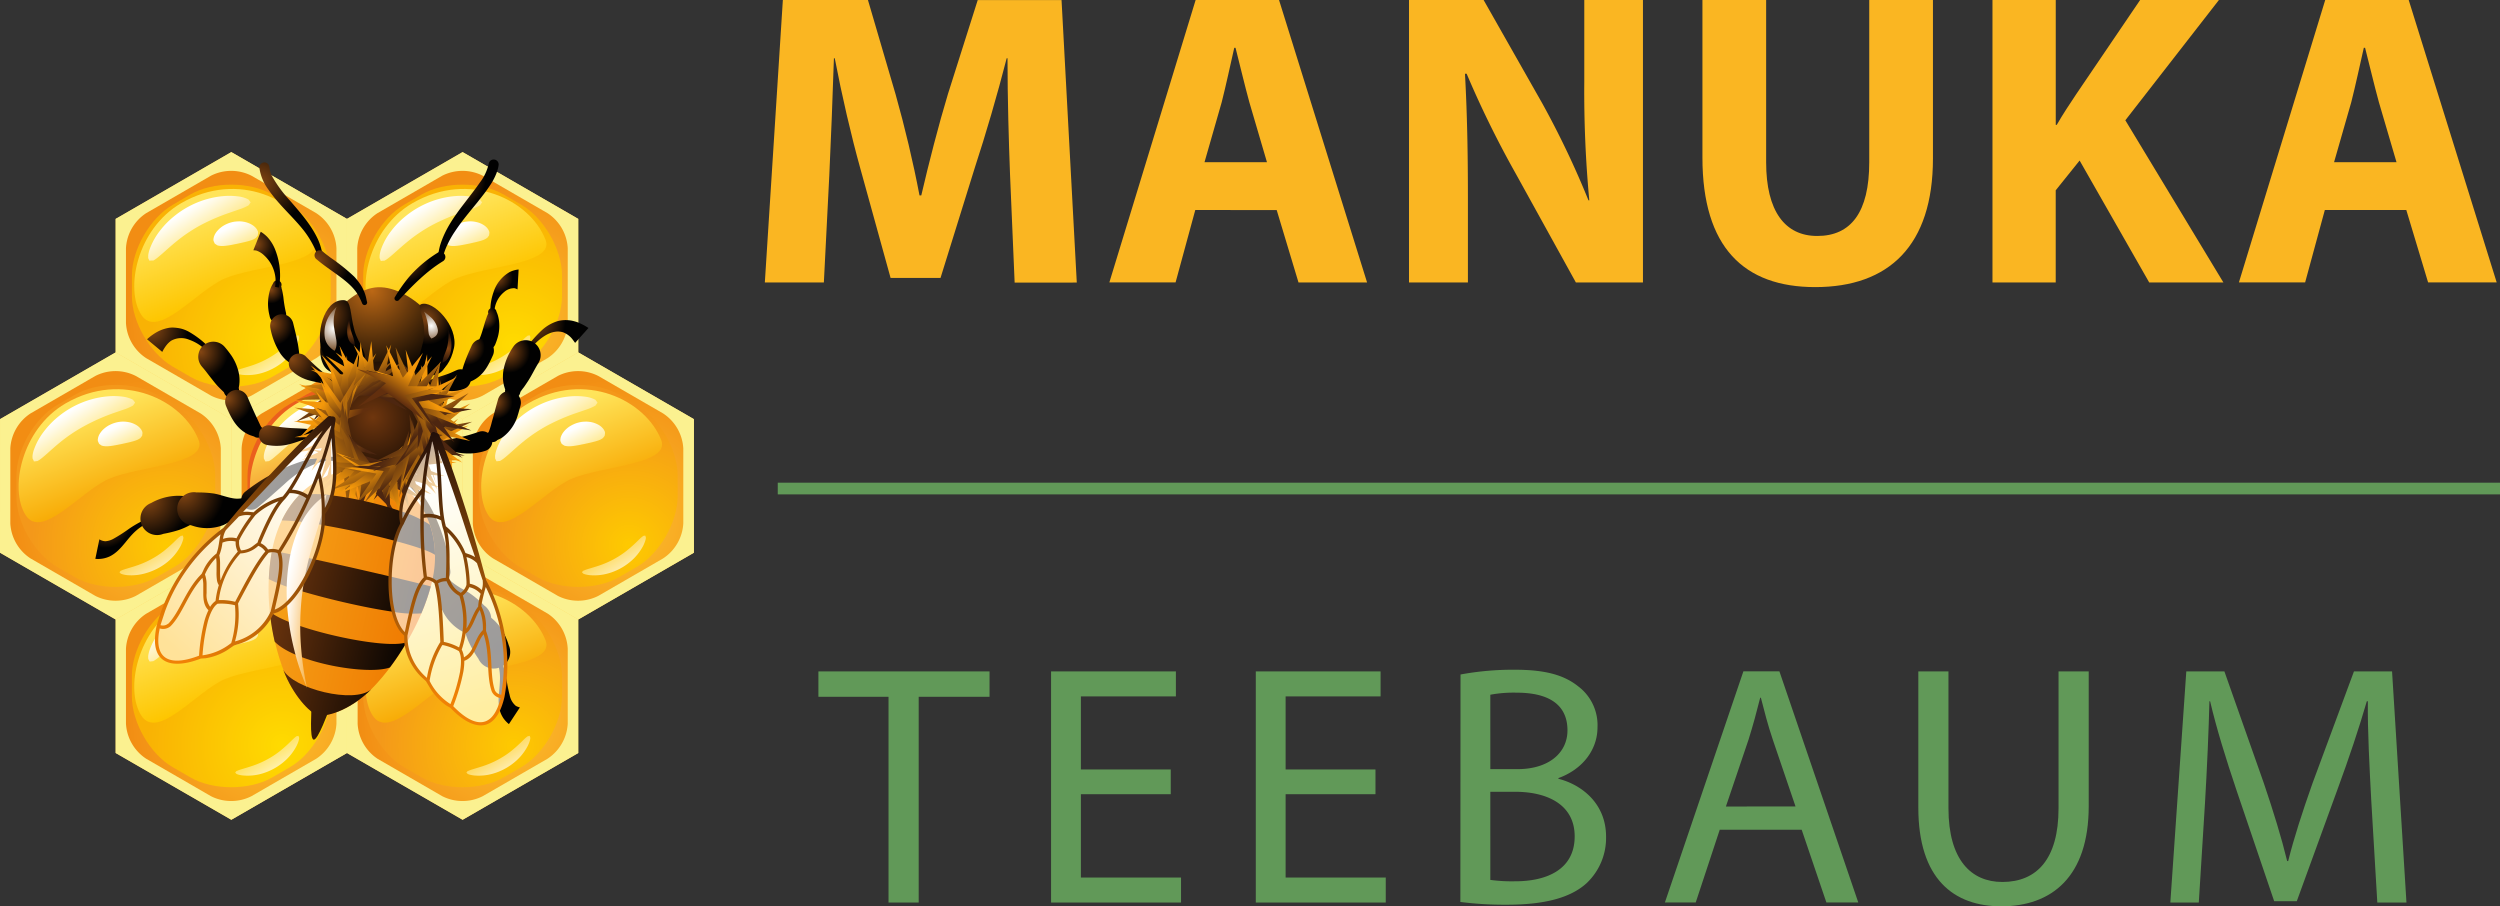 <svg id="Logo" xmlns="http://www.w3.org/2000/svg" xmlns:xlink="http://www.w3.org/1999/xlink" viewBox="0 0 656.12 237.86"><rect x="0" y="0" width="656.12" height="237.86" fill="#333333" stroke="none"/><defs><style>.cls-1{fill:#fab622;}.cls-2{fill:#619958;}.cls-10,.cls-100,.cls-101,.cls-102,.cls-103,.cls-104,.cls-105,.cls-106,.cls-107,.cls-108,.cls-109,.cls-11,.cls-110,.cls-111,.cls-112,.cls-113,.cls-114,.cls-115,.cls-116,.cls-117,.cls-118,.cls-119,.cls-12,.cls-120,.cls-121,.cls-122,.cls-123,.cls-124,.cls-125,.cls-126,.cls-127,.cls-128,.cls-129,.cls-13,.cls-130,.cls-131,.cls-132,.cls-133,.cls-134,.cls-135,.cls-136,.cls-137,.cls-138,.cls-139,.cls-14,.cls-140,.cls-141,.cls-142,.cls-143,.cls-144,.cls-145,.cls-146,.cls-147,.cls-148,.cls-149,.cls-15,.cls-150,.cls-16,.cls-17,.cls-18,.cls-19,.cls-20,.cls-21,.cls-22,.cls-23,.cls-24,.cls-25,.cls-26,.cls-27,.cls-28,.cls-29,.cls-3,.cls-30,.cls-31,.cls-32,.cls-33,.cls-34,.cls-35,.cls-36,.cls-37,.cls-38,.cls-39,.cls-4,.cls-40,.cls-41,.cls-42,.cls-43,.cls-44,.cls-45,.cls-46,.cls-47,.cls-48,.cls-49,.cls-5,.cls-50,.cls-51,.cls-52,.cls-53,.cls-54,.cls-55,.cls-56,.cls-57,.cls-58,.cls-59,.cls-6,.cls-60,.cls-61,.cls-62,.cls-63,.cls-64,.cls-65,.cls-66,.cls-67,.cls-68,.cls-69,.cls-7,.cls-70,.cls-71,.cls-72,.cls-73,.cls-74,.cls-75,.cls-76,.cls-77,.cls-78,.cls-79,.cls-8,.cls-80,.cls-81,.cls-82,.cls-83,.cls-84,.cls-85,.cls-86,.cls-87,.cls-88,.cls-89,.cls-9,.cls-90,.cls-91,.cls-92,.cls-93,.cls-94,.cls-95,.cls-96,.cls-97,.cls-98,.cls-99{fill-rule:evenodd;}.cls-3{fill:url(#Linear_Gradient_25);}.cls-4{fill:url(#Linear_Gradient_1);}.cls-5{fill:url(#Radial_Gradient_1);}.cls-6{fill:url(#Radial_Gradient_2);}.cls-7{fill:url(#Linear_Gradient_2);}.cls-8{fill:url(#Linear_Gradient_3);}.cls-9{fill:url(#Linear_Gradient_3-2);}.cls-10{fill:url(#Linear_Gradient_4);}.cls-11{fill:url(#Linear_Gradient_1-2);}.cls-12{fill:url(#Radial_Gradient_1-2);}.cls-13{fill:url(#Radial_Gradient_2-2);}.cls-14{fill:url(#Linear_Gradient_2-2);}.cls-15{fill:url(#Linear_Gradient_3-3);}.cls-16{fill:url(#Linear_Gradient_3-4);}.cls-17{fill:url(#Linear_Gradient_4-2);}.cls-18{fill:url(#Linear_Gradient_1-3);}.cls-19{fill:url(#Radial_Gradient_1-3);}.cls-20{fill:url(#Radial_Gradient_3);}.cls-21{fill:url(#Linear_Gradient_5);}.cls-22{fill:url(#Linear_Gradient_3-5);}.cls-23{fill:url(#Linear_Gradient_3-6);}.cls-24{fill:url(#Linear_Gradient_6);}.cls-25{fill:url(#Linear_Gradient_1-4);}.cls-26{fill:url(#Radial_Gradient_1-4);}.cls-27{fill:url(#Radial_Gradient_2-3);}.cls-28{fill:url(#Linear_Gradient_2-3);}.cls-29{fill:url(#Linear_Gradient_3-7);}.cls-30{fill:url(#Linear_Gradient_3-8);}.cls-31{fill:url(#Linear_Gradient_4-3);}.cls-32{fill:url(#Linear_Gradient_1-5);}.cls-33{fill:url(#Radial_Gradient_1-5);}.cls-34{fill:url(#Radial_Gradient_4);}.cls-35{fill:url(#Linear_Gradient_7);}.cls-36{fill:url(#Linear_Gradient_3-9);}.cls-37{fill:url(#Linear_Gradient_3-10);}.cls-38{fill:url(#Linear_Gradient_8);}.cls-39{fill:url(#Linear_Gradient_1-6);}.cls-40{fill:url(#Radial_Gradient_1-6);}.cls-41{fill:url(#Radial_Gradient_4-2);}.cls-42{fill:url(#Linear_Gradient_7-2);}.cls-43{fill:url(#Linear_Gradient_3-11);}.cls-44{fill:url(#Linear_Gradient_3-12);}.cls-45{fill:url(#Linear_Gradient_8-2);}.cls-46{fill:url(#Linear_Gradient_1-7);}.cls-47{fill:url(#Radial_Gradient_1-7);}.cls-48{fill:url(#Radial_Gradient_4-3);}.cls-49{fill:url(#Linear_Gradient_7-3);}.cls-50{fill:url(#Linear_Gradient_3-13);}.cls-51{fill:url(#Linear_Gradient_3-14);}.cls-52{fill:url(#Linear_Gradient_8-3);}.cls-53{fill:url(#Radial_Gradient_5);}.cls-54{fill:url(#Radial_Gradient_5-2);}.cls-55{fill:url(#Radial_Gradient_5-3);}.cls-56{fill:url(#Radial_Gradient_5-4);}.cls-57{fill:url(#Radial_Gradient_5-5);}.cls-58{fill:url(#Radial_Gradient_5-6);}.cls-59{fill:url(#Radial_Gradient_5-7);}.cls-60{fill:url(#Radial_Gradient_5-8);}.cls-61{fill:url(#Radial_Gradient_5-9);}.cls-62{fill:url(#Radial_Gradient_5-10);}.cls-63{fill:url(#Radial_Gradient_5-11);}.cls-64{fill:url(#Radial_Gradient_5-12);}.cls-65{fill:url(#Radial_Gradient_5-13);}.cls-66{fill:url(#Radial_Gradient_5-14);}.cls-67{fill:url(#Radial_Gradient_5-15);}.cls-68{fill:url(#Radial_Gradient_5-16);}.cls-69{fill:url(#Radial_Gradient_5-17);}.cls-70{fill:url(#Radial_Gradient_5-18);}.cls-71{fill:url(#Radial_Gradient_5-19);}.cls-72{fill:url(#Radial_Gradient_5-20);}.cls-73{fill:url(#Radial_Gradient_5-21);}.cls-74{fill:url(#Radial_Gradient_5-22);}.cls-75{fill:url(#Radial_Gradient_5-23);}.cls-76{fill:url(#Radial_Gradient_5-24);}.cls-77{fill:url(#Linear_Gradient_9);}.cls-78{fill:url(#Linear_Gradient_10);}.cls-79{fill:url(#Linear_Gradient_10-2);}.cls-80{fill:url(#Radial_Gradient_7);}.cls-81{fill:url(#Radial_Gradient_5-25);}.cls-82{fill:url(#Radial_Gradient_5-26);}.cls-83{fill:url(#Radial_Gradient_8);}.cls-84{fill:url(#Linear_Gradient_10-3);}.cls-85{fill:url(#Linear_Gradient_10-4);}.cls-86{fill:url(#Linear_Gradient_10-5);}.cls-87{fill:url(#Linear_Gradient_10-6);}.cls-88{fill:url(#Linear_Gradient_10-7);}.cls-89{fill:url(#Linear_Gradient_10-8);}.cls-90{fill:url(#Linear_Gradient_10-9);}.cls-91{fill:url(#Linear_Gradient_11);}.cls-92{fill:url(#Linear_Gradient_10-10);}.cls-93{fill:url(#Linear_Gradient_10-11);}.cls-94{fill:url(#Linear_Gradient_10-12);}.cls-95{fill:url(#Linear_Gradient_10-13);}.cls-96{fill:url(#Linear_Gradient_10-14);}.cls-97{fill:url(#Linear_Gradient_10-15);}.cls-98{fill:url(#Linear_Gradient_10-16);}.cls-99{fill:url(#Linear_Gradient_10-17);}.cls-100{fill:url(#Linear_Gradient_10-18);}.cls-101{fill:url(#Linear_Gradient_10-19);}.cls-102{fill:url(#Linear_Gradient_10-20);}.cls-103{fill:url(#Linear_Gradient_10-21);}.cls-104{fill:url(#Linear_Gradient_10-22);}.cls-105{fill:url(#Linear_Gradient_10-23);}.cls-106{fill:url(#Linear_Gradient_10-24);}.cls-107{fill:url(#Linear_Gradient_10-25);}.cls-108{fill:url(#Linear_Gradient_10-26);}.cls-109{fill:url(#Linear_Gradient_10-27);}.cls-110{fill:url(#Linear_Gradient_10-28);}.cls-111{fill:url(#Linear_Gradient_10-29);}.cls-112{fill:url(#Linear_Gradient_10-30);}.cls-113{fill:url(#Linear_Gradient_10-31);}.cls-114{fill:url(#Linear_Gradient_10-32);}.cls-115{fill:url(#Linear_Gradient_10-33);}.cls-116{fill:url(#Linear_Gradient_10-34);}.cls-117{fill:url(#Linear_Gradient_10-35);}.cls-118{fill:url(#Linear_Gradient_10-36);}.cls-119{fill:url(#Linear_Gradient_11-2);}.cls-120{fill:url(#Linear_Gradient_12);}.cls-121{fill:url(#Linear_Gradient_12-2);}.cls-122{fill:url(#Linear_Gradient_12-3);}.cls-123{fill:url(#Linear_Gradient_12-4);}.cls-124{fill:url(#Linear_Gradient_12-5);}.cls-125{fill:url(#Linear_Gradient_13);}.cls-126{fill:url(#Linear_Gradient_14);}.cls-127{fill:url(#Linear_Gradient_15);}.cls-128{fill:url(#Radial_Gradient_10);}.cls-129{fill:url(#Radial_Gradient_10-2);}.cls-130{fill:url(#Radial_Gradient_11);}.cls-131{fill:url(#Radial_Gradient_11-2);}.cls-132{fill:url(#Radial_Gradient_5-27);}.cls-133{fill:url(#Radial_Gradient_5-28);}.cls-134{fill:url(#Radial_Gradient_5-29);}.cls-135{fill:url(#Radial_Gradient_5-30);}.cls-136{fill:url(#Linear_Gradient_16);}.cls-137{fill:url(#Linear_Gradient_17);}.cls-138{fill:url(#Linear_Gradient_17-2);}.cls-139{fill:url(#Linear_Gradient_17-3);}.cls-140{fill:url(#Linear_Gradient_18);}.cls-141{fill:url(#Radial_Gradient_12);}.cls-142{fill:url(#Linear_Gradient_19);}.cls-143{fill:url(#Linear_Gradient_20);}.cls-144{fill:url(#Radial_Gradient_13);}.cls-145{fill:url(#Linear_Gradient_21);}.cls-146{fill:url(#Linear_Gradient_22);}.cls-147{fill:url(#Linear_Gradient_22-2);}.cls-148{fill:url(#Linear_Gradient_22-3);}.cls-149{fill:url(#Linear_Gradient_23);}.cls-150{fill:url(#Linear_Gradient_20-2);}</style><linearGradient id="Linear_Gradient_25" x1="91.06" y1="127.54" x2="182.11" y2="127.54" gradientUnits="userSpaceOnUse"><stop offset="0" stop-color="#ffd65e"/><stop offset="1" stop-color="#ffd65e"/></linearGradient><linearGradient id="Linear_Gradient_1" x1="121.41" y1="74.97" x2="151.76" y2="74.97" gradientUnits="userSpaceOnUse"><stop offset="0" stop-color="#fbf190"/><stop offset="1" stop-color="#fbf190"/></linearGradient><radialGradient id="Radial_Gradient_1" cx="140.31" cy="128.05" r="38.22" gradientUnits="userSpaceOnUse"><stop offset="0" stop-color="#fdc330"/><stop offset="1" stop-color="#f28d13"/></radialGradient><radialGradient id="Radial_Gradient_2" cx="142.98" cy="134.75" r="35.52" gradientUnits="userSpaceOnUse"><stop offset="0" stop-color="#ffdb00"/><stop offset="1" stop-color="#f9b204"/></radialGradient><linearGradient id="Linear_Gradient_2" x1="130.07" y1="120.81" x2="121.86" y2="99.67" gradientUnits="userSpaceOnUse"><stop offset="0" stop-color="#fec600"/><stop offset="1" stop-color="#ffe45a"/></linearGradient><linearGradient id="Linear_Gradient_3" x1="126.9" y1="113.59" x2="117.8" y2="99.36" gradientUnits="userSpaceOnUse"><stop offset="0" stop-color="#ffd31d"/><stop offset="1" stop-color="#fff"/></linearGradient><linearGradient id="Linear_Gradient_3-2" x1="127.25" y1="70.76" x2="121.19" y2="59.45" xlink:href="#Linear_Gradient_3"/><linearGradient id="Linear_Gradient_4" x1="144.04" y1="145.52" x2="135.5" y2="131.29" gradientUnits="userSpaceOnUse"><stop offset="0" stop-color="#fff"/><stop offset="1" stop-color="#ffd200"/></linearGradient><linearGradient id="Linear_Gradient_1-2" x1="60.71" y1="180.1" x2="91.06" y2="180.1" xlink:href="#Linear_Gradient_1"/><radialGradient id="Radial_Gradient_1-2" cx="79.61" cy="233.17" r="38.22" xlink:href="#Radial_Gradient_1"/><radialGradient id="Radial_Gradient_2-2" cx="82.28" cy="239.87" r="35.52" xlink:href="#Radial_Gradient_2"/><linearGradient id="Linear_Gradient_2-2" x1="69.37" y1="225.94" x2="61.16" y2="204.8" xlink:href="#Linear_Gradient_2"/><linearGradient id="Linear_Gradient_3-3" x1="66.2" y1="218.72" x2="57.1" y2="204.49" xlink:href="#Linear_Gradient_3"/><linearGradient id="Linear_Gradient_3-4" x1="66.56" y1="175.89" x2="60.49" y2="164.58" xlink:href="#Linear_Gradient_3"/><linearGradient id="Linear_Gradient_4-2" x1="83.33" y1="250.64" x2="74.79" y2="236.41" xlink:href="#Linear_Gradient_4"/><linearGradient id="Linear_Gradient_1-3" x1="91.06" y1="127.53" x2="121.41" y2="127.53" xlink:href="#Linear_Gradient_1"/><radialGradient id="Radial_Gradient_1-3" cx="109.96" cy="180.6" r="38.22" xlink:href="#Radial_Gradient_1"/><radialGradient id="Radial_Gradient_3" cx="112.63" cy="187.31" r="35.52" gradientUnits="userSpaceOnUse"><stop offset="0" stop-color="#f7a514"/><stop offset="1" stop-color="#eb5f1d"/></radialGradient><linearGradient id="Linear_Gradient_5" x1="99.78" y1="173.44" x2="91.38" y2="152.26" gradientUnits="userSpaceOnUse"><stop offset="0" stop-color="#ef7b19"/><stop offset="1" stop-color="#ffe45a"/></linearGradient><linearGradient id="Linear_Gradient_3-5" x1="96.56" y1="166.15" x2="87.45" y2="151.92" xlink:href="#Linear_Gradient_3"/><linearGradient id="Linear_Gradient_3-6" x1="96.9" y1="123.31" x2="90.84" y2="112.01" xlink:href="#Linear_Gradient_3"/><linearGradient id="Linear_Gradient_6" x1="114.1" y1="197.83" x2="106.5" y2="186.46" gradientUnits="userSpaceOnUse"><stop offset="0" stop-color="#fff"/><stop offset="1" stop-color="#f59e16"/></linearGradient><linearGradient id="Linear_Gradient_1-4" x1="60.71" y1="74.97" x2="91.06" y2="74.97" xlink:href="#Linear_Gradient_1"/><radialGradient id="Radial_Gradient_1-4" cx="79.61" cy="128.05" r="38.22" xlink:href="#Radial_Gradient_1"/><radialGradient id="Radial_Gradient_2-3" cx="82.28" cy="134.75" r="35.52" xlink:href="#Radial_Gradient_2"/><linearGradient id="Linear_Gradient_2-3" x1="69.37" y1="120.81" x2="61.16" y2="99.67" xlink:href="#Linear_Gradient_2"/><linearGradient id="Linear_Gradient_3-7" x1="66.21" y1="113.59" x2="57.1" y2="99.36" xlink:href="#Linear_Gradient_3"/><linearGradient id="Linear_Gradient_3-8" x1="66.55" y1="70.75" x2="60.49" y2="59.45" xlink:href="#Linear_Gradient_3"/><linearGradient id="Linear_Gradient_4-3" x1="83.34" y1="145.52" x2="74.8" y2="131.29" xlink:href="#Linear_Gradient_4"/><linearGradient id="Linear_Gradient_1-5" x1="121.41" y1="180.1" x2="151.76" y2="180.1" xlink:href="#Linear_Gradient_1"/><radialGradient id="Radial_Gradient_1-5" cx="140.31" cy="233.17" r="38.22" xlink:href="#Radial_Gradient_1"/><radialGradient id="Radial_Gradient_4" cx="142.98" cy="239.87" r="35.52" gradientUnits="userSpaceOnUse"><stop offset="0" stop-color="#feca00"/><stop offset="1" stop-color="#f4981a"/></radialGradient><linearGradient id="Linear_Gradient_7" x1="130.31" y1="226.69" x2="122.02" y2="204.78" gradientUnits="userSpaceOnUse"><stop offset="0" stop-color="#f8ab05"/><stop offset="1" stop-color="#ffe45a"/></linearGradient><linearGradient id="Linear_Gradient_3-9" x1="126.91" y1="218.72" x2="117.8" y2="204.49" xlink:href="#Linear_Gradient_3"/><linearGradient id="Linear_Gradient_3-10" x1="127.25" y1="175.89" x2="121.19" y2="164.58" xlink:href="#Linear_Gradient_3"/><linearGradient id="Linear_Gradient_8" x1="144.03" y1="250.64" x2="135.49" y2="236.41" gradientUnits="userSpaceOnUse"><stop offset="0" stop-color="#fff"/><stop offset="1" stop-color="#fdc400"/></linearGradient><linearGradient id="Linear_Gradient_1-6" x1="151.76" y1="127.53" x2="182.11" y2="127.53" xlink:href="#Linear_Gradient_1"/><radialGradient id="Radial_Gradient_1-6" cx="170.66" cy="180.61" r="38.22" xlink:href="#Radial_Gradient_1"/><radialGradient id="Radial_Gradient_4-2" cx="173.33" cy="187.31" r="35.52" xlink:href="#Radial_Gradient_4"/><linearGradient id="Linear_Gradient_7-2" x1="160.66" y1="174.12" x2="152.37" y2="152.21" xlink:href="#Linear_Gradient_7"/><linearGradient id="Linear_Gradient_3-11" x1="157.26" y1="166.15" x2="148.15" y2="151.92" xlink:href="#Linear_Gradient_3"/><linearGradient id="Linear_Gradient_3-12" x1="157.6" y1="123.31" x2="151.54" y2="112.01" xlink:href="#Linear_Gradient_3"/><linearGradient id="Linear_Gradient_8-2" x1="174.38" y1="198.07" x2="165.84" y2="183.84" xlink:href="#Linear_Gradient_8"/><linearGradient id="Linear_Gradient_1-7" x1="30.36" y1="127.53" x2="60.71" y2="127.53" xlink:href="#Linear_Gradient_1"/><radialGradient id="Radial_Gradient_1-7" cx="49.26" cy="180.6" r="38.22" xlink:href="#Radial_Gradient_1"/><radialGradient id="Radial_Gradient_4-3" cx="51.93" cy="187.3" r="35.52" xlink:href="#Radial_Gradient_4"/><linearGradient id="Linear_Gradient_7-3" x1="39.25" y1="174.12" x2="30.97" y2="152.21" xlink:href="#Linear_Gradient_7"/><linearGradient id="Linear_Gradient_3-13" x1="35.86" y1="166.15" x2="26.75" y2="151.92" xlink:href="#Linear_Gradient_3"/><linearGradient id="Linear_Gradient_3-14" x1="36.2" y1="123.31" x2="30.14" y2="112.01" xlink:href="#Linear_Gradient_3"/><linearGradient id="Linear_Gradient_8-3" x1="52.98" y1="198.07" x2="44.44" y2="183.84" xlink:href="#Linear_Gradient_8"/><radialGradient id="Radial_Gradient_5" cx="138.1" cy="220.92" r="5.55" gradientUnits="userSpaceOnUse"><stop offset="0" stop-color="#844613"/><stop offset="1" stop-color="#010101"/></radialGradient><radialGradient id="Radial_Gradient_5-2" cx="126.78" cy="205.59" r="10.09" xlink:href="#Radial_Gradient_5"/><radialGradient id="Radial_Gradient_5-3" cx="122.57" cy="197.41" r="9.6" xlink:href="#Radial_Gradient_5"/><radialGradient id="Radial_Gradient_5-4" cx="148.33" cy="128.83" r="8.28" xlink:href="#Radial_Gradient_5"/><radialGradient id="Radial_Gradient_5-5" cx="141.77" cy="136.54" r="5.55" xlink:href="#Radial_Gradient_5"/><radialGradient id="Radial_Gradient_5-6" cx="138.25" cy="149.71" r="4.5" xlink:href="#Radial_Gradient_5"/><radialGradient id="Radial_Gradient_5-7" cx="138.71" cy="117.17" r="4.09" xlink:href="#Radial_Gradient_5"/><radialGradient id="Radial_Gradient_5-8" cx="135.52" cy="127.54" r="3.18" xlink:href="#Radial_Gradient_5"/><radialGradient id="Radial_Gradient_5-9" cx="130.82" cy="135.39" r="4.62" xlink:href="#Radial_Gradient_5"/><radialGradient id="Radial_Gradient_5-10" cx="35.8" cy="181.21" r="6.85" xlink:href="#Radial_Gradient_5"/><radialGradient id="Radial_Gradient_5-11" cx="46.93" cy="175.32" r="11.26" xlink:href="#Radial_Gradient_5"/><radialGradient id="Radial_Gradient_5-12" cx="56.37" cy="173.48" r="10.71" xlink:href="#Radial_Gradient_5"/><radialGradient id="Radial_Gradient_5-13" cx="79.31" cy="120.25" r="3.64" xlink:href="#Radial_Gradient_5"/><radialGradient id="Radial_Gradient_5-14" cx="119.6" cy="156.24" r="10.42" xlink:href="#Radial_Gradient_5"/><radialGradient id="Radial_Gradient_5-15" cx="115.05" cy="177" r="9.44" xlink:href="#Radial_Gradient_5"/><radialGradient id="Radial_Gradient_5-16" cx="118.81" cy="140.75" r="7.64" xlink:href="#Radial_Gradient_5"/><radialGradient id="Radial_Gradient_5-17" cx="74.88" cy="164.26" r="12.22" xlink:href="#Radial_Gradient_5"/><radialGradient id="Radial_Gradient_5-18" cx="48.06" cy="130.6" r="9.48" xlink:href="#Radial_Gradient_5"/><radialGradient id="Radial_Gradient_5-19" cx="60.9" cy="136.59" r="7.18" xlink:href="#Radial_Gradient_5"/><radialGradient id="Radial_Gradient_5-20" cx="67.86" cy="148.81" r="6.65" xlink:href="#Radial_Gradient_5"/><radialGradient id="Radial_Gradient_5-21" cx="77.58" cy="155.36" r="10.65" xlink:href="#Radial_Gradient_5"/><radialGradient id="Radial_Gradient_5-22" cx="75.44" cy="108.26" r="5.27" xlink:href="#Radial_Gradient_5"/><radialGradient id="Radial_Gradient_5-23" cx="79.53" cy="129.2" r="5.81" xlink:href="#Radial_Gradient_5"/><radialGradient id="Radial_Gradient_5-24" cx="84.82" cy="138.45" r="8.35" xlink:href="#Radial_Gradient_5"/><linearGradient id="Linear_Gradient_9" x1="79.54" y1="195.75" x2="119.24" y2="204.66" gradientUnits="userSpaceOnUse"><stop offset="0" stop-color="#f6a218"/><stop offset="1" stop-color="#ef7900"/></linearGradient><linearGradient id="Linear_Gradient_10" x1="103.23" y1="103.23" x2="98.53" y2="94.49" gradientUnits="userSpaceOnUse"><stop offset="0" stop-color="#4d2610"/><stop offset="1" stop-color="#f4980a"/></linearGradient><linearGradient id="Linear_Gradient_10-2" x1="101.73" y1="103.24" x2="97.02" y2="94.1" xlink:href="#Linear_Gradient_10"/><radialGradient id="Radial_Gradient_7" cx="105.81" cy="120.47" r="23.74" gradientUnits="userSpaceOnUse"><stop offset="0" stop-color="#bc6815"/><stop offset="1" stop-color="#010101"/></radialGradient><radialGradient id="Radial_Gradient_5-25" cx="93.68" cy="126.62" r="7.82" xlink:href="#Radial_Gradient_5"/><radialGradient id="Radial_Gradient_5-26" cx="120.29" cy="127.84" r="6.86" xlink:href="#Radial_Gradient_5"/><radialGradient id="Radial_Gradient_8" cx="106.07" cy="153.76" r="20.77" gradientUnits="userSpaceOnUse"><stop offset="0" stop-color="#6f360e"/><stop offset="1" stop-color="#010101"/></radialGradient><linearGradient id="Linear_Gradient_10-3" x1="98.9" y1="102.79" x2="94.22" y2="94.15" xlink:href="#Linear_Gradient_10"/><linearGradient id="Linear_Gradient_10-4" x1="97.74" y1="103.66" x2="93.08" y2="94.31" xlink:href="#Linear_Gradient_10"/><linearGradient id="Linear_Gradient_10-5" x1="95.57" y1="104.3" x2="90.97" y2="94.91" xlink:href="#Linear_Gradient_10"/><linearGradient id="Linear_Gradient_10-6" x1="93.18" y1="105.52" x2="88.49" y2="96.25" xlink:href="#Linear_Gradient_10"/><linearGradient id="Linear_Gradient_10-7" x1="91.63" y1="105.3" x2="87.27" y2="95.96" xlink:href="#Linear_Gradient_10"/><linearGradient id="Linear_Gradient_10-8" x1="90.19" y1="106.38" x2="86.24" y2="97.25" xlink:href="#Linear_Gradient_10"/><linearGradient id="Linear_Gradient_10-9" x1="88.26" y1="108.41" x2="85.23" y2="99.43" xlink:href="#Linear_Gradient_10"/><linearGradient id="Linear_Gradient_11" x1="93.39" y1="110.89" x2="84.72" y2="105.86" gradientUnits="userSpaceOnUse"><stop offset="0" stop-color="#622f0e"/><stop offset="1" stop-color="#f4980a"/></linearGradient><linearGradient id="Linear_Gradient_10-10" x1="87.13" y1="111.93" x2="84.58" y2="103.01" xlink:href="#Linear_Gradient_10"/><linearGradient id="Linear_Gradient_10-11" x1="91.22" y1="113.21" x2="83.33" y2="110.32" xlink:href="#Linear_Gradient_10"/><linearGradient id="Linear_Gradient_10-12" x1="96.39" y1="117.09" x2="82.65" y2="112.19" xlink:href="#Linear_Gradient_10"/><linearGradient id="Linear_Gradient_10-13" x1="95.66" y1="114.65" x2="83.61" y2="119.08" xlink:href="#Linear_Gradient_10"/><linearGradient id="Linear_Gradient_10-14" x1="94.88" y1="117.52" x2="83.33" y2="119.68" xlink:href="#Linear_Gradient_10"/><linearGradient id="Linear_Gradient_10-15" x1="97.12" y1="117.15" x2="83.67" y2="124.21" xlink:href="#Linear_Gradient_10"/><linearGradient id="Linear_Gradient_10-16" x1="98.12" y1="121.37" x2="80.98" y2="122.9" xlink:href="#Linear_Gradient_10"/><linearGradient id="Linear_Gradient_10-17" x1="100.09" y1="116.12" x2="90.18" y2="128.45" xlink:href="#Linear_Gradient_10"/><linearGradient id="Linear_Gradient_10-18" x1="99.15" y1="119.57" x2="91.94" y2="130.72" xlink:href="#Linear_Gradient_10"/><linearGradient id="Linear_Gradient_10-19" x1="99.63" y1="128.9" x2="94.91" y2="119.96" xlink:href="#Linear_Gradient_10"/><linearGradient id="Linear_Gradient_10-20" x1="101.67" y1="119.85" x2="96.98" y2="130.14" xlink:href="#Linear_Gradient_10"/><linearGradient id="Linear_Gradient_10-21" x1="104.38" y1="128.77" x2="99.35" y2="121.41" xlink:href="#Linear_Gradient_10"/><linearGradient id="Linear_Gradient_10-22" x1="99.56" y1="120.62" x2="108.98" y2="129.17" xlink:href="#Linear_Gradient_10"/><linearGradient id="Linear_Gradient_10-23" x1="107.25" y1="125.3" x2="102.57" y2="115.99" xlink:href="#Linear_Gradient_10"/><linearGradient id="Linear_Gradient_10-24" x1="103.3" y1="117.75" x2="114.22" y2="128.32" xlink:href="#Linear_Gradient_10"/><linearGradient id="Linear_Gradient_10-25" x1="102.19" y1="117.29" x2="116.35" y2="124.05" xlink:href="#Linear_Gradient_10"/><linearGradient id="Linear_Gradient_10-26" x1="107.15" y1="113.64" x2="114.73" y2="124.73" xlink:href="#Linear_Gradient_10"/><linearGradient id="Linear_Gradient_10-27" x1="113.59" y1="120.53" x2="111.17" y2="111.61" xlink:href="#Linear_Gradient_10"/><linearGradient id="Linear_Gradient_10-28" x1="106.6" y1="113.99" x2="119.71" y2="116.1" xlink:href="#Linear_Gradient_10"/><linearGradient id="Linear_Gradient_10-29" x1="117.47" y1="115.5" x2="114.26" y2="106.4" xlink:href="#Linear_Gradient_10"/><linearGradient id="Linear_Gradient_10-30" x1="105.68" y1="108.54" x2="122.69" y2="112.58" xlink:href="#Linear_Gradient_10"/><linearGradient id="Linear_Gradient_10-31" x1="115.41" y1="111.82" x2="111.19" y2="102.58" xlink:href="#Linear_Gradient_10"/><linearGradient id="Linear_Gradient_10-32" x1="115.66" y1="109.89" x2="110.98" y2="100.58" xlink:href="#Linear_Gradient_10"/><linearGradient id="Linear_Gradient_10-33" x1="105.06" y1="105.86" x2="122.13" y2="105.65" xlink:href="#Linear_Gradient_10"/><linearGradient id="Linear_Gradient_10-34" x1="103.07" y1="108.54" x2="111.33" y2="102.28" xlink:href="#Linear_Gradient_10"/><linearGradient id="Linear_Gradient_10-35" x1="111.81" y1="103.85" x2="106.88" y2="95.75" xlink:href="#Linear_Gradient_10"/><linearGradient id="Linear_Gradient_10-36" x1="100.84" y1="105.42" x2="115.44" y2="97.27" xlink:href="#Linear_Gradient_10"/><linearGradient id="Linear_Gradient_11-2" x1="102.47" y1="103.76" x2="106.57" y2="97.53" xlink:href="#Linear_Gradient_11"/><linearGradient id="Linear_Gradient_12" x1="63.46" y1="225.25" x2="121.22" y2="240.21" xlink:href="#Radial_Gradient_8"/><linearGradient id="Linear_Gradient_12-2" x1="73.46" y1="222.88" x2="113.11" y2="231.79" xlink:href="#Radial_Gradient_8"/><linearGradient id="Linear_Gradient_12-3" x1="76.48" y1="209.41" x2="116.13" y2="218.32" xlink:href="#Radial_Gradient_8"/><linearGradient id="Linear_Gradient_12-4" x1="80.08" y1="193.39" x2="119.73" y2="202.3" xlink:href="#Radial_Gradient_8"/><linearGradient id="Linear_Gradient_12-5" x1="83.93" y1="176.24" x2="123.58" y2="185.14" xlink:href="#Radial_Gradient_8"/><linearGradient id="Linear_Gradient_13" x1="83.87" y1="198.74" x2="93.52" y2="199.63" gradientUnits="userSpaceOnUse"><stop offset="0" stop-color="#fff"/><stop offset="1" stop-color="#f4980a"/></linearGradient><linearGradient id="Linear_Gradient_14" x1="93.73" y1="172.45" x2="54.24" y2="214.94" gradientUnits="userSpaceOnUse"><stop offset="0" stop-color="#fff"/><stop offset="1" stop-color="#ffe299"/></linearGradient><linearGradient id="Linear_Gradient_15" x1="114.75" y1="172.56" x2="133.37" y2="230.67" gradientUnits="userSpaceOnUse"><stop offset="0" stop-color="#fff"/><stop offset="1" stop-color="#ffeea1"/></linearGradient><radialGradient id="Radial_Gradient_10" cx="95.83" cy="130.41" r="6.79" gradientUnits="userSpaceOnUse"><stop offset="0" stop-color="#fff"/><stop offset="1" stop-color="#65380e"/></radialGradient><radialGradient id="Radial_Gradient_10-2" cx="121.4" cy="129.75" r="5.24" xlink:href="#Radial_Gradient_10"/><radialGradient id="Radial_Gradient_11" cx="100.48" cy="131.53" r="3.37" gradientUnits="userSpaceOnUse"><stop offset="0" stop-color="#874713"/><stop offset="1" stop-color="#1b0d08"/></radialGradient><radialGradient id="Radial_Gradient_11-2" cx="125.67" cy="135.68" r="4.06" xlink:href="#Radial_Gradient_11"/><radialGradient id="Radial_Gradient_5-27" cx="128" cy="91.3" r="7.7" xlink:href="#Radial_Gradient_5"/><radialGradient id="Radial_Gradient_5-28" cx="114.5" cy="112.14" r="6.41" xlink:href="#Radial_Gradient_5"/><radialGradient id="Radial_Gradient_5-29" cx="76.26" cy="92.09" r="12.19" xlink:href="#Radial_Gradient_5"/><radialGradient id="Radial_Gradient_5-30" cx="91.21" cy="112.75" r="8.97" xlink:href="#Radial_Gradient_5"/><linearGradient id="Linear_Gradient_16" x1="81.76" y1="185.88" x2="92.23" y2="188.23" gradientUnits="userSpaceOnUse"><stop offset="0" stop-color="#fed89b"/><stop offset="1" stop-color="#fed899"/></linearGradient><linearGradient id="Linear_Gradient_17" x1="76.45" y1="204.69" x2="87.2" y2="207.11" gradientUnits="userSpaceOnUse"><stop offset="0" stop-color="#cab29a"/><stop offset="1" stop-color="#bfad9b"/></linearGradient><linearGradient id="Linear_Gradient_17-2" x1="79.08" y1="192.94" x2="89.84" y2="195.36" xlink:href="#Linear_Gradient_17"/><linearGradient id="Linear_Gradient_17-3" x1="82.84" y1="176.21" x2="93.59" y2="178.63" xlink:href="#Linear_Gradient_17"/><linearGradient id="Linear_Gradient_18" x1="85.52" y1="187.57" x2="89.92" y2="188.56" gradientUnits="userSpaceOnUse"><stop offset="0" stop-color="#fff"/><stop offset="1" stop-color="#ffeacd"/></linearGradient><radialGradient id="Radial_Gradient_12" cx="74.88" cy="164.26" r="12.22" gradientUnits="userSpaceOnUse"><stop offset="0" stop-color="#a9a29a"/><stop offset="1" stop-color="#9c9b9b"/></radialGradient><linearGradient id="Linear_Gradient_19" x1="97.55" y1="163.34" x2="90.1" y2="167.01" gradientUnits="userSpaceOnUse"><stop offset="0" stop-color="#f1c897"/><stop offset="1" stop-color="#fdd59a"/></linearGradient><linearGradient id="Linear_Gradient_20" x1="56.38" y1="215.06" x2="105.48" y2="154.69" gradientUnits="userSpaceOnUse"><stop offset="0" stop-color="#f08106"/><stop offset="1" stop-color="#210f0a"/></linearGradient><radialGradient id="Radial_Gradient_13" cx="139.4" cy="214.35" r="45.22" gradientUnits="userSpaceOnUse"><stop offset="0" stop-color="#9c9b9b"/><stop offset="1" stop-color="#b1a79a"/></radialGradient><linearGradient id="Linear_Gradient_21" x1="112.01" y1="192.2" x2="121.55" y2="194.34" gradientUnits="userSpaceOnUse"><stop offset="0" stop-color="#fccf9a"/><stop offset="1" stop-color="#fbc799"/></linearGradient><linearGradient id="Linear_Gradient_22" x1="106.7" y1="211.08" x2="118.16" y2="213.66" gradientUnits="userSpaceOnUse"><stop offset="0" stop-color="#a7a09a"/><stop offset="1" stop-color="#9c9b9b"/></linearGradient><linearGradient id="Linear_Gradient_22-2" x1="109.24" y1="199.76" x2="120.7" y2="202.34" xlink:href="#Linear_Gradient_22"/><linearGradient id="Linear_Gradient_22-3" x1="113" y1="183.03" x2="124.46" y2="185.6" xlink:href="#Linear_Gradient_22"/><linearGradient id="Linear_Gradient_23" x1="116.01" y1="165.6" x2="122.84" y2="173.28" gradientUnits="userSpaceOnUse"><stop offset="0" stop-color="#c0ab9b"/><stop offset="1" stop-color="#fdd698"/></linearGradient><linearGradient id="Linear_Gradient_20-2" x1="128.13" y1="226.96" x2="119.58" y2="157.84" xlink:href="#Linear_Gradient_20"/></defs><title>Manuka Teebaum</title><path class="cls-1" d="M273.29,90c-.33-8.91-.66-19.58-.66-30.47h-.22c-2.42,9.46-5.5,20-8.36,28.71l-9,28.93H241.94L234,88.45c-2.42-8.69-4.84-19.14-6.71-28.93h-.22c-.33,10-.77,21.45-1.21,30.69l-1.43,28.16H208.94l4.73-74.14H236L243.26,69c2.42,8.58,4.62,17.82,6.27,26.51H250c2-8.58,4.51-18.37,7-26.62l7.81-24.64h22l4,74.14H274.5Z" transform="translate(-8.21 -44.23)"/><path class="cls-1" d="M321.91,99.34l-5.17,19H299.36L322,44.23h21.89L367,118.37H349l-5.72-19ZM340.72,86.8,336.1,71.07c-1.21-4.4-2.53-10-3.63-14.3h-.33c-1,4.4-2.2,10-3.3,14.3L324.33,86.8Z" transform="translate(-8.21 -44.23)"/><path class="cls-1" d="M378,118.37V44.23h19.58L413,71.4a233.8,233.8,0,0,1,12.1,25.41h.22a305.91,305.91,0,0,1-1.32-31V44.23h15.4v74.14h-17.6L406,89.77a262.64,262.64,0,0,1-12.87-26.18h-.44c.55,9.9.77,20.35.77,32.45v22.33Z" transform="translate(-8.21 -44.23)"/><path class="cls-1" d="M471.73,44.23V86.8c0,12.87,4.95,19.36,13.42,19.36,8.8,0,13.64-6.16,13.64-19.36V44.23h16.72V85.81c0,22.88-11.55,33.77-30.91,33.77-18.7,0-29.59-10.45-29.59-34V44.23Z" transform="translate(-8.21 -44.23)"/><path class="cls-1" d="M531.13,44.23h16.61V77H548c1.65-2.86,3.41-5.5,5.17-8.14l16.72-24.64h20.68L566,75.8l25.74,42.57H572.27L554,86.36l-6.27,7.81v24.2H531.13Z" transform="translate(-8.21 -44.23)"/><path class="cls-1" d="M618.36,99.34l-5.17,19H595.81l22.66-74.14h21.89l23.1,74.14h-18l-5.72-19ZM637.17,86.8l-4.62-15.73c-1.21-4.4-2.53-10-3.63-14.3h-.33c-1,4.4-2.2,10-3.3,14.3L620.78,86.8Z" transform="translate(-8.21 -44.23)"/><rect id="Line" class="cls-2" x="204.12" y="126.68" width="452" height="3.07"/><g id="Teebaum"><path class="cls-2" d="M241.4,227.1H223v-6.66h44.91v6.66H249.32v54H241.4Z" transform="translate(-8.21 -44.23)"/><path class="cls-2" d="M315.47,252.66H291.89v21.87h26.28v6.57H284.06V220.44h32.76V227H291.89v19.17h23.58Z" transform="translate(-8.21 -44.23)"/><path class="cls-2" d="M369.2,252.66H345.62v21.87H371.9v6.57H337.79V220.44h32.75V227H345.62v19.17H369.2Z" transform="translate(-8.21 -44.23)"/><path class="cls-2" d="M391.52,221.25A75.79,75.79,0,0,1,405.83,220c7.82,0,12.86,1.35,16.64,4.41a12.72,12.72,0,0,1,5,10.71c0,5.85-3.87,11-10.26,13.32v.18c5.76,1.44,12.51,6.21,12.51,15.21A16.35,16.35,0,0,1,424.63,276c-4.23,3.87-11.07,5.67-21,5.67a91.54,91.54,0,0,1-12.15-.72Zm7.82,24.84h7.12c8.27,0,13.13-4.32,13.13-10.17,0-7.11-5.4-9.9-13.32-9.9a33.66,33.66,0,0,0-6.93.54Zm0,29.07a42.06,42.06,0,0,0,6.58.36c8.09,0,15.56-3,15.56-11.79,0-8.28-7.1-11.7-15.65-11.7h-6.49Z" transform="translate(-8.21 -44.23)"/><path class="cls-2" d="M459.55,262l-6.3,19.08h-8.09l20.6-60.66h9.45l20.7,60.66h-8.37L481.06,262Zm19.89-6.12-5.94-17.46c-1.35-4-2.25-7.56-3.15-11.07h-.18c-.9,3.6-1.89,7.29-3.06,11l-5.94,17.55Z" transform="translate(-8.21 -44.23)"/><path class="cls-2" d="M519.58,220.44v35.91c0,13.59,6,19.35,14.13,19.35,9,0,14.76-5.94,14.76-19.35V220.44h7.92v35.37c0,18.63-9.81,26.28-22.95,26.28-12.42,0-21.77-7.11-21.77-25.92V220.44Z" transform="translate(-8.21 -44.23)"/><path class="cls-2" d="M630.55,254.46c-.45-8.46-1-18.63-.9-26.19h-.27c-2.07,7.11-4.59,14.67-7.65,23L611,280.74h-5.94l-9.81-28.89c-2.88-8.55-5.31-16.38-7-23.58h-.18c-.18,7.56-.63,17.73-1.17,26.82l-1.62,26h-7.47L582,220.44h10l10.35,29.34c2.52,7.47,4.59,14.13,6.12,20.43h.27c1.53-6.12,3.69-12.78,6.39-20.43L626,220.44h10l3.78,60.66h-7.65Z" transform="translate(-8.21 -44.23)"/></g><polygon class="cls-3" points="60.71 215.15 30.35 197.63 30.35 162.59 0.01 145.06 0 110.02 30.35 92.5 30.35 92.49 30.35 57.45 60.7 39.92 91.05 57.45 91.05 92.49 60.7 110.01 60.71 110.02 91.05 92.49 91.05 57.45 121.4 39.92 151.76 57.45 151.76 92.49 121.41 110.02 121.41 110.02 151.76 92.49 182.11 110.02 182.11 145.06 151.76 162.59 151.76 162.59 151.76 197.63 121.41 215.15 91.05 197.63 60.71 215.15"/><polygon class="cls-4" points="91.06 92.49 121.41 110.02 151.76 92.49 151.76 57.45 121.41 39.92 91.06 57.45 91.06 92.49"/><path class="cls-5" d="M107.28,138.23l17,9.83a11.69,11.69,0,0,0,10.62,0l17-9.83a11.74,11.74,0,0,0,5.31-9.2V109.37a11.74,11.74,0,0,0-5.31-9.2l-17-9.83a11.76,11.76,0,0,0-10.62,0l-17,9.83a11.74,11.74,0,0,0-5.31,9.2V129A11.74,11.74,0,0,0,107.28,138.23Z" transform="translate(-8.21 -44.23)"/><path class="cls-6" d="M114.23,140.44l4.69,2.71c5.9,3.41,15.49,3.41,21.4,0l4.69-2.71c5.91-3.41,10.7-11.71,10.7-18.53v-5.42c0-6.82-4.79-15.12-10.7-18.53l-4.69-2.71c-5.9-3.41-15.49-3.41-21.4,0L114.23,98c-5.91,3.41-10.7,11.71-10.7,18.53v5.42C103.53,128.73,108.32,137,114.23,140.44Z" transform="translate(-8.21 -44.23)"/><path class="cls-7" d="M116.43,97.57c-11.64,6.78-14.72,22.59-10.45,29.27s14.57-6.34,21.86-9.49c7.85-3.4,26-3.75,23.56-10.16C147.36,96.74,131.44,88.83,116.43,97.57Z" transform="translate(-8.21 -44.23)"/><path class="cls-8" d="M108,112.3a2.39,2.39,0,0,1-.16-.32s0-.09,0-.13a.48.48,0,0,1,0-.12,3.77,3.77,0,0,1,0-.48,8.34,8.34,0,0,1,.44-1.77,17.43,17.43,0,0,1,2.56-4.59,22.59,22.59,0,0,1,3.69-3.82,24,24,0,0,1,8.88-4.62,23.07,23.07,0,0,1,4.32-.76,17.84,17.84,0,0,1,3.66.08,8.06,8.06,0,0,1,2.34.61,2.55,2.55,0,0,1,.33.17s.09,0,.12.06.06.1.1.15a5,5,0,0,1,.44.59l-.31.45a3.21,3.21,0,0,1-.21.3c-.06.06-.13.07-.2.12a12.91,12.91,0,0,1-2.38,1l-2.24.78a51.05,51.05,0,0,0-7.89,3.38,40.82,40.82,0,0,0-6.39,4.33c-1.11.9-2.18,1.87-3.27,2.83-.47.42-.95.85-1.45,1.24a7.47,7.47,0,0,1-.87.64,2.48,2.48,0,0,1-.31.18.33.33,0,0,0-.1.06l-.18,0c-.23,0-.48,0-.72.07C108.11,112.63,108,112.47,108,112.3Z" transform="translate(-8.21 -44.23)"/><polygon class="cls-9" points="119.18 64.57 118.69 64.57 118.11 64.49 117.74 64.39 117.06 63.93 116.73 63.18 116.71 62.78 116.83 62.16 117.04 61.63 117.3 61.16 117.61 60.73 117.94 60.35 118.31 60 118.69 59.68 119.09 59.39 119.5 59.14 119.93 58.91 120.37 58.71 120.82 58.53 121.27 58.39 121.73 58.27 122.2 58.18 122.67 58.13 123.14 58.09 123.61 58.09 124.08 58.12 124.54 58.18 124.99 58.27 125.44 58.38 125.88 58.53 126.31 58.71 126.71 58.92 127.11 59.17 127.48 59.46 127.83 59.8 128.13 60.2 128.38 60.71 128.45 61.06 128.36 61.8 127.91 62.39 127.63 62.59 127.18 62.84 126.79 63 126.43 63.13 126.1 63.23 125.79 63.31 125.49 63.39 125.22 63.46 124.95 63.53 124.68 63.59 124.43 63.65 124.18 63.7 123.94 63.76 123.7 63.81 123.45 63.87 123.21 63.92 122.97 63.97 122.72 64.02 122.46 64.07 122.2 64.13 121.93 64.18 121.65 64.23 121.36 64.29 121.05 64.34 120.73 64.4 120.38 64.45 120.01 64.5 119.62 64.54 119.18 64.57"/><path class="cls-10" d="M132.67,142.62a6.48,6.48,0,0,1-1.1-.19,3.38,3.38,0,0,1-.48-.16c-.05,0-.1,0-.14-.06l-.07-.07a3.85,3.85,0,0,1-.27-.3l.2-.22a.47.47,0,0,1,.13-.15l.06,0a1.4,1.4,0,0,1,.33-.15,8.44,8.44,0,0,1,1-.35c.94-.29,1.89-.56,2.82-.88a24.14,24.14,0,0,0,7.14-3.82,41,41,0,0,0,3.21-2.89c.25-.24.49-.49.75-.71l.38-.29a.83.83,0,0,1,.12-.08s.06,0,.09,0l.39-.09c0,.1.07.19.1.28a1.39,1.39,0,0,1,.06.19.78.78,0,0,1,0,.22,4.28,4.28,0,0,1-.21.89,10.14,10.14,0,0,1-.46,1.07,13.67,13.67,0,0,1-3.44,4.25,15.54,15.54,0,0,1-4.22,2.52,13.93,13.93,0,0,1-1.46.5A13.4,13.4,0,0,1,132.67,142.62Z" transform="translate(-8.21 -44.23)"/><polygon class="cls-11" points="30.36 197.62 60.71 215.14 91.06 197.62 91.06 162.57 60.71 145.05 30.36 162.57 30.36 197.62"/><path class="cls-12" d="M46.58,243.36l17,9.83a11.76,11.76,0,0,0,10.62,0l17-9.83a11.77,11.77,0,0,0,5.31-9.2V214.49a11.74,11.74,0,0,0-5.31-9.19l-17-9.84a11.76,11.76,0,0,0-10.62,0l-17,9.84a11.74,11.74,0,0,0-5.31,9.19v19.67A11.77,11.77,0,0,0,46.58,243.36Z" transform="translate(-8.21 -44.23)"/><path class="cls-13" d="M53.53,245.57l4.69,2.71c5.9,3.41,15.49,3.41,21.4,0l4.69-2.71C90.22,242.16,95,233.85,95,227v-5.41c0-6.82-4.79-15.13-10.7-18.54l-4.69-2.7c-5.9-3.41-15.49-3.41-21.4,0l-4.69,2.7c-5.91,3.42-10.7,11.72-10.7,18.54V227C42.83,233.86,47.62,242.16,53.53,245.57Z" transform="translate(-8.21 -44.23)"/><path class="cls-14" d="M55.73,202.7C44.09,209.48,41,225.28,45.28,232s14.57-6.34,21.86-9.5c7.85-3.39,26-3.74,23.56-10.15C86.66,201.87,70.74,194,55.73,202.7Z" transform="translate(-8.21 -44.23)"/><path class="cls-15" d="M47.26,217.43a1.4,1.4,0,0,1-.15-.33s0-.08,0-.12a.48.48,0,0,1,0-.12,3.85,3.85,0,0,1,0-.49,8.4,8.4,0,0,1,.44-1.76A17.4,17.4,0,0,1,50.13,210a22.59,22.59,0,0,1,3.69-3.82,24,24,0,0,1,8.88-4.62,22.28,22.28,0,0,1,4.32-.76,17.84,17.84,0,0,1,3.66.08,7.75,7.75,0,0,1,2.34.61,2.16,2.16,0,0,1,.34.17s.07,0,.11.06.06.1.1.14c.16.19.3.4.44.6l-.31.45a2.16,2.16,0,0,1-.21.29c-.06.07-.13.08-.2.13a12.58,12.58,0,0,1-2.38,1c-.74.27-1.5.52-2.24.78a52.09,52.09,0,0,0-7.89,3.39,41.45,41.45,0,0,0-6.39,4.32c-1.11.91-2.18,1.87-3.26,2.83-.48.43-1,.86-1.46,1.25a7.9,7.9,0,0,1-.88.64,1.78,1.78,0,0,1-.3.17s-.06.05-.1.06a1.1,1.1,0,0,1-.18,0,5.87,5.87,0,0,1-.72.08C47.41,217.76,47.34,217.59,47.26,217.43Z" transform="translate(-8.21 -44.23)"/><polygon class="cls-16" points="58.48 169.7 58 169.69 57.41 169.62 57.04 169.52 56.36 169.06 56.03 168.31 56.01 167.91 56.13 167.29 56.34 166.75 56.6 166.29 56.91 165.86 57.24 165.48 57.61 165.13 57.99 164.81 58.39 164.52 58.8 164.26 59.23 164.03 59.67 163.83 60.12 163.66 60.57 163.52 61.03 163.4 61.5 163.31 61.97 163.25 62.44 163.22 62.91 163.22 63.38 163.25 63.84 163.31 64.3 163.39 64.74 163.51 65.18 163.66 65.6 163.84 66.01 164.05 66.41 164.3 66.78 164.59 67.13 164.93 67.43 165.33 67.68 165.84 67.75 166.19 67.66 166.93 67.21 167.52 66.93 167.72 66.48 167.96 66.09 168.13 65.73 168.25 65.4 168.36 65.09 168.44 64.79 168.52 64.52 168.59 64.25 168.66 63.98 168.72 63.73 168.78 63.48 168.83 63.24 168.89 63 168.94 62.75 168.99 62.51 169.04 62.27 169.1 62.02 169.15 61.76 169.2 61.5 169.25 61.23 169.31 60.95 169.36 60.66 169.42 60.35 169.47 60.03 169.53 59.68 169.58 59.31 169.63 58.92 169.67 58.48 169.7"/><path class="cls-17" d="M72,247.75a7.55,7.55,0,0,1-1.11-.19,3.38,3.38,0,0,1-.48-.16.59.59,0,0,1-.14-.06s0-.05-.07-.07a3.85,3.85,0,0,1-.27-.3l.2-.22a.65.65,0,0,1,.13-.16s0,0,.06,0a3.31,3.31,0,0,1,.33-.15c.32-.13.66-.24,1-.34.94-.29,1.89-.56,2.82-.88a24,24,0,0,0,7.14-3.82,39.27,39.27,0,0,0,3.21-2.9c.25-.24.5-.48.76-.7s.24-.2.37-.29a.83.83,0,0,1,.12-.08.32.32,0,0,1,.09,0l.39-.08c0,.1.07.19.1.28a1.39,1.39,0,0,1,.06.19.86.86,0,0,1,0,.22,4.28,4.28,0,0,1-.21.89,10.14,10.14,0,0,1-.46,1.07,13.67,13.67,0,0,1-3.44,4.25,15.39,15.39,0,0,1-4.22,2.52,14.59,14.59,0,0,1-1.45.5A13.45,13.45,0,0,1,72,247.75Z" transform="translate(-8.21 -44.23)"/><polygon class="cls-18" points="60.7 145.05 91.06 162.57 121.41 145.05 121.41 110 91.06 92.48 60.7 110 60.7 145.05"/><path class="cls-19" d="M76.92,190.79l17,9.83a11.76,11.76,0,0,0,10.62,0l17-9.83a11.77,11.77,0,0,0,5.31-9.2V161.92a11.74,11.74,0,0,0-5.31-9.19l-17-9.84a11.76,11.76,0,0,0-10.62,0l-17,9.84a11.73,11.73,0,0,0-5.3,9.19v19.67A11.73,11.73,0,0,0,76.92,190.79Z" transform="translate(-8.21 -44.23)"/><path class="cls-20" d="M83.88,193l4.68,2.71c5.91,3.41,15.5,3.41,21.41,0l4.69-2.71c5.9-3.41,10.7-11.72,10.7-18.54v-5.41c0-6.82-4.79-15.13-10.7-18.54l-4.69-2.7c-5.91-3.41-15.5-3.41-21.4,0l-4.69,2.7c-5.91,3.42-10.7,11.72-10.71,18.54v5.41C73.17,181.29,78,189.59,83.88,193Z" transform="translate(-8.21 -44.23)"/><path class="cls-21" d="M86.08,150.13c-11.64,6.78-14.72,22.59-10.46,29.27s14.57-6.34,21.87-9.49c7.84-3.4,26-3.75,23.56-10.16C117,149.3,101.09,141.39,86.08,150.13Z" transform="translate(-8.21 -44.23)"/><path class="cls-22" d="M77.61,164.86a2,2,0,0,1-.16-.33s0-.08,0-.12a.49.49,0,0,1,0-.12,3.93,3.93,0,0,1,0-.49,7.82,7.82,0,0,1,.44-1.76,17.27,17.27,0,0,1,2.56-4.59,22.92,22.92,0,0,1,3.68-3.82A23.94,23.94,0,0,1,93.05,149a22.18,22.18,0,0,1,4.31-.76,18,18,0,0,1,3.67.08,7.83,7.83,0,0,1,2.34.61,3.41,3.41,0,0,1,.33.17s.08,0,.11.06a.83.83,0,0,1,.11.15,6.46,6.46,0,0,1,.44.59l-.31.45a2.16,2.16,0,0,1-.21.29.92.92,0,0,1-.21.13,12.82,12.82,0,0,1-2.37,1l-2.25.77A52.41,52.41,0,0,0,91.13,156a41.45,41.45,0,0,0-6.39,4.32c-1.11.91-2.19,1.87-3.27,2.84-.48.42-1,.85-1.45,1.24a6.81,6.81,0,0,1-.88.64,1.83,1.83,0,0,1-.3.18l-.11.05a1,1,0,0,1-.17,0,5.87,5.87,0,0,1-.72.08C77.76,165.19,77.69,165,77.61,164.86Z" transform="translate(-8.21 -44.23)"/><polygon class="cls-23" points="88.83 117.13 88.34 117.12 87.76 117.05 87.39 116.95 86.71 116.49 86.38 115.74 86.36 115.34 86.48 114.72 86.69 114.19 86.95 113.72 87.26 113.29 87.59 112.91 87.95 112.56 88.33 112.24 88.73 111.95 89.15 111.7 89.58 111.46 90.02 111.27 90.46 111.09 90.92 110.95 91.38 110.83 91.85 110.74 92.32 110.68 92.79 110.65 93.26 110.65 93.72 110.68 94.19 110.74 94.64 110.82 95.09 110.94 95.53 111.09 95.95 111.27 96.36 111.48 96.76 111.73 97.13 112.02 97.47 112.36 97.78 112.76 98.03 113.27 98.1 113.62 98.01 114.36 97.56 114.95 97.28 115.15 96.83 115.4 96.44 115.56 96.08 115.68 95.75 115.79 95.44 115.87 95.14 115.95 94.86 116.02 94.59 116.09 94.33 116.15 94.07 116.21 93.83 116.26 93.59 116.32 93.34 116.37 93.1 116.42 92.86 116.47 92.62 116.53 92.37 116.58 92.11 116.63 91.85 116.68 91.58 116.74 91.3 116.79 91 116.85 90.7 116.9 90.37 116.96 90.03 117.01 89.66 117.06 89.27 117.1 88.83 117.13"/><path class="cls-24" d="M102.32,195.18a7.65,7.65,0,0,1-1.1-.19,4,4,0,0,1-.49-.16s-.09,0-.13-.06l-.07-.07a3.85,3.85,0,0,1-.27-.3l.2-.22a.47.47,0,0,1,.13-.15s0,0,.06,0,.22-.1.32-.15c.33-.13.66-.24,1-.34.94-.29,1.89-.56,2.82-.88a24,24,0,0,0,7.13-3.82,39.57,39.57,0,0,0,3.22-2.9c.25-.24.49-.48.75-.7l.38-.29a.5.5,0,0,1,.12-.08s.06,0,.09,0l.39-.09c0,.09.06.19.1.28a1.39,1.39,0,0,1,.06.19,1.8,1.8,0,0,1,0,.22,4.29,4.29,0,0,1-.22.89,10.07,10.07,0,0,1-.45,1.07,13.81,13.81,0,0,1-3.44,4.25,15.54,15.54,0,0,1-4.22,2.52,13.93,13.93,0,0,1-1.46.5A13.4,13.4,0,0,1,102.32,195.18Z" transform="translate(-8.21 -44.23)"/><polygon class="cls-25" points="30.36 92.49 60.71 110.02 91.06 92.49 91.06 57.45 60.71 39.92 30.36 57.45 30.36 92.49"/><path class="cls-26" d="M46.58,138.23l17,9.83a11.69,11.69,0,0,0,10.62,0l17-9.83a11.74,11.74,0,0,0,5.31-9.2V109.37a11.74,11.74,0,0,0-5.31-9.2l-17-9.83a11.76,11.76,0,0,0-10.62,0l-17,9.83a11.74,11.74,0,0,0-5.31,9.2V129A11.74,11.74,0,0,0,46.58,138.23Z" transform="translate(-8.21 -44.23)"/><path class="cls-27" d="M53.53,140.44l4.69,2.71c5.9,3.41,15.49,3.41,21.4,0l4.69-2.71C90.22,137,95,128.73,95,121.91v-5.42c0-6.82-4.79-15.12-10.7-18.53l-4.69-2.71c-5.9-3.41-15.49-3.41-21.4,0L53.53,98c-5.91,3.41-10.7,11.71-10.7,18.53v5.42C42.83,128.73,47.62,137,53.53,140.44Z" transform="translate(-8.21 -44.23)"/><path class="cls-28" d="M55.73,97.57C44.09,104.35,41,120.16,45.28,126.84s14.57-6.34,21.86-9.49c7.85-3.4,26-3.75,23.56-10.16C86.66,96.74,70.74,88.83,55.73,97.57Z" transform="translate(-8.21 -44.23)"/><path class="cls-29" d="M47.26,112.3a1.4,1.4,0,0,1-.15-.33s0-.08,0-.12a.48.48,0,0,1,0-.12c0-.16,0-.33,0-.48a7.78,7.78,0,0,1,.44-1.77,17.56,17.56,0,0,1,2.56-4.59,22.59,22.59,0,0,1,3.69-3.82,24,24,0,0,1,8.88-4.62A23.07,23.07,0,0,1,67,95.69a17.84,17.84,0,0,1,3.66.08,8.21,8.21,0,0,1,2.35.61,3.24,3.24,0,0,1,.32.17s.08,0,.12.06a.78.78,0,0,1,.1.15,6.46,6.46,0,0,1,.44.59l-.31.45a2.16,2.16,0,0,1-.21.29c-.06.07-.13.08-.2.13a13.3,13.3,0,0,1-2.38,1c-.74.26-1.5.51-2.24.78a51.05,51.05,0,0,0-7.89,3.38,40.82,40.82,0,0,0-6.39,4.33c-1.11.9-2.18,1.86-3.26,2.82-.48.43-1,.86-1.46,1.25a7.47,7.47,0,0,1-.87.64,2.48,2.48,0,0,1-.31.18l-.1,0-.18,0c-.23,0-.48,0-.72.07C47.41,112.63,47.34,112.47,47.26,112.3Z" transform="translate(-8.21 -44.23)"/><polygon class="cls-30" points="58.48 64.57 58 64.56 57.41 64.49 57.04 64.39 56.36 63.93 56.03 63.18 56.01 62.78 56.13 62.16 56.34 61.63 56.6 61.16 56.91 60.73 57.25 60.35 57.61 60 57.99 59.68 58.39 59.39 58.8 59.14 59.23 58.91 59.67 58.71 60.12 58.53 60.57 58.39 61.03 58.27 61.5 58.18 61.97 58.13 62.44 58.1 62.91 58.09 63.38 58.12 63.84 58.18 64.3 58.26 64.74 58.38 65.18 58.53 65.61 58.71 66.01 58.92 66.41 59.17 66.78 59.46 67.13 59.8 67.43 60.2 67.68 60.71 67.75 61.06 67.66 61.8 67.21 62.39 66.93 62.59 66.48 62.84 66.09 63 65.73 63.12 65.4 63.23 65.09 63.32 64.79 63.39 64.52 63.46 64.25 63.53 63.98 63.59 63.73 63.65 63.48 63.7 63.24 63.76 63 63.81 62.75 63.87 62.51 63.92 62.27 63.97 62.02 64.02 61.76 64.07 61.5 64.12 61.23 64.18 60.95 64.24 60.66 64.29 60.35 64.35 60.03 64.4 59.68 64.45 59.31 64.5 58.92 64.54 58.48 64.57"/><path class="cls-31" d="M72,142.62a6.43,6.43,0,0,1-1.11-.19,3.38,3.38,0,0,1-.48-.16s-.1,0-.14-.06l-.07-.07a3.85,3.85,0,0,1-.27-.3l.2-.22a.47.47,0,0,1,.13-.15l.06,0a1.4,1.4,0,0,1,.33-.15,8.44,8.44,0,0,1,1-.35c.94-.29,1.89-.56,2.82-.88a24,24,0,0,0,7.14-3.82,39.27,39.27,0,0,0,3.21-2.9c.25-.24.5-.48.76-.7s.24-.2.37-.29a.83.83,0,0,1,.12-.08l.09,0,.39-.09c0,.1.07.19.1.28a1.39,1.39,0,0,1,.06.19.82.82,0,0,1,0,.22,4.28,4.28,0,0,1-.21.89,10.14,10.14,0,0,1-.46,1.07,13.67,13.67,0,0,1-3.44,4.25,15.39,15.39,0,0,1-4.22,2.52,14.59,14.59,0,0,1-1.45.5A13.45,13.45,0,0,1,72,142.62Z" transform="translate(-8.21 -44.23)"/><polygon class="cls-32" points="91.06 197.62 121.41 215.14 151.76 197.62 151.76 162.57 121.41 145.05 91.06 162.57 91.06 197.62"/><path class="cls-33" d="M107.28,243.36l17,9.83a11.76,11.76,0,0,0,10.62,0l17-9.83a11.77,11.77,0,0,0,5.31-9.2V214.49A11.74,11.74,0,0,0,152,205.3l-17-9.84a11.76,11.76,0,0,0-10.62,0l-17,9.84a11.74,11.74,0,0,0-5.31,9.19v19.67A11.77,11.77,0,0,0,107.28,243.36Z" transform="translate(-8.21 -44.23)"/><path class="cls-34" d="M114.23,245.57l4.69,2.71c5.9,3.41,15.49,3.41,21.4,0l4.69-2.71c5.91-3.41,10.7-11.72,10.7-18.54v-5.41c0-6.82-4.79-15.13-10.7-18.54l-4.69-2.7c-5.9-3.41-15.49-3.41-21.4,0l-4.69,2.7c-5.91,3.42-10.7,11.72-10.7,18.54V227C103.53,233.86,108.32,242.16,114.23,245.57Z" transform="translate(-8.21 -44.23)"/><path class="cls-35" d="M116.43,202.7C104.79,209.48,101.71,225.28,106,232s14.57-6.34,21.86-9.5c7.85-3.39,26-3.74,23.56-10.15C147.36,201.87,131.44,194,116.43,202.7Z" transform="translate(-8.21 -44.23)"/><path class="cls-36" d="M108,217.43a2,2,0,0,1-.16-.33s0-.08,0-.12a.48.48,0,0,1,0-.12,3.85,3.85,0,0,1,0-.49,8.4,8.4,0,0,1,.44-1.76,17.27,17.27,0,0,1,2.56-4.59,22.92,22.92,0,0,1,3.68-3.82,24.1,24.1,0,0,1,8.89-4.62,22.28,22.28,0,0,1,4.32-.76,17.84,17.84,0,0,1,3.66.08,7.75,7.75,0,0,1,2.34.61,2.16,2.16,0,0,1,.34.17s.08,0,.11.06.06.1.1.15a6.46,6.46,0,0,1,.44.59l-.31.45a2.16,2.16,0,0,1-.21.29c-.06.07-.13.08-.2.13a13.62,13.62,0,0,1-2.38,1l-2.24.77a53.07,53.07,0,0,0-7.89,3.38,41.52,41.52,0,0,0-6.39,4.33c-1.11.91-2.18,1.87-3.27,2.83-.47.43-.95.86-1.45,1.25a7.47,7.47,0,0,1-.87.64,2.48,2.48,0,0,1-.31.18l-.1,0a1.1,1.1,0,0,1-.18,0,5.66,5.66,0,0,1-.72.08C108.11,217.76,108,217.59,108,217.43Z" transform="translate(-8.21 -44.23)"/><polygon class="cls-37" points="119.18 169.7 118.69 169.69 118.11 169.62 117.74 169.52 117.06 169.06 116.73 168.31 116.71 167.91 116.83 167.29 117.04 166.75 117.3 166.29 117.61 165.86 117.94 165.48 118.31 165.13 118.69 164.81 119.09 164.52 119.5 164.26 119.93 164.03 120.37 163.83 120.82 163.66 121.27 163.52 121.73 163.4 122.2 163.31 122.67 163.25 123.14 163.22 123.61 163.22 124.08 163.25 124.54 163.31 124.99 163.39 125.44 163.51 125.88 163.66 126.31 163.84 126.71 164.05 127.11 164.3 127.48 164.59 127.82 164.92 128.13 165.33 128.38 165.84 128.45 166.19 128.36 166.93 127.91 167.52 127.63 167.72 127.18 167.97 126.79 168.13 126.43 168.25 126.1 168.36 125.79 168.44 125.49 168.52 125.22 168.59 124.95 168.66 124.68 168.72 124.43 168.78 124.18 168.83 123.94 168.89 123.69 168.94 123.45 168.99 123.21 169.04 122.97 169.1 122.72 169.15 122.46 169.2 122.2 169.25 121.93 169.31 121.65 169.36 121.36 169.42 121.05 169.47 120.73 169.53 120.38 169.58 120.01 169.63 119.62 169.67 119.18 169.7"/><path class="cls-38" d="M132.67,247.75a7.65,7.65,0,0,1-1.1-.19,3.38,3.38,0,0,1-.48-.16.59.59,0,0,1-.14-.06s0-.05-.07-.07a3.85,3.85,0,0,1-.27-.3l.2-.22a.47.47,0,0,1,.13-.15l.06,0c.1-.06.22-.1.32-.15.33-.13.67-.24,1-.34.94-.29,1.89-.56,2.82-.88a24.14,24.14,0,0,0,7.14-3.82,39.27,39.27,0,0,0,3.21-2.9c.25-.24.49-.48.75-.7l.38-.29a.5.5,0,0,1,.12-.08s.06,0,.09,0l.39-.09.1.28a1.39,1.39,0,0,1,.06.19.86.86,0,0,1,0,.22,4,4,0,0,1-.21.88,9.47,9.47,0,0,1-.46,1.08,13.67,13.67,0,0,1-3.44,4.25,15.54,15.54,0,0,1-4.22,2.52,13.93,13.93,0,0,1-1.46.5A13.4,13.4,0,0,1,132.67,247.75Z" transform="translate(-8.21 -44.23)"/><polygon class="cls-39" points="121.4 145.05 151.76 162.58 182.11 145.05 182.11 110 151.76 92.48 121.4 110 121.4 145.05"/><path class="cls-40" d="M137.62,190.79l17,9.83a11.74,11.74,0,0,0,10.61,0l17-9.83a11.74,11.74,0,0,0,5.31-9.2V161.92a11.74,11.74,0,0,0-5.31-9.19l-17-9.83a11.69,11.69,0,0,0-10.62,0l-17,9.83a11.74,11.74,0,0,0-5.31,9.19v19.67A11.74,11.74,0,0,0,137.62,190.79Z" transform="translate(-8.21 -44.23)"/><path class="cls-41" d="M144.58,193l4.68,2.71c5.91,3.41,15.5,3.41,21.41,0l4.69-2.71c5.9-3.41,10.7-11.71,10.7-18.54v-5.41c0-6.82-4.8-15.12-10.7-18.53l-4.69-2.71c-5.91-3.41-15.5-3.41-21.4,0l-4.69,2.71c-5.91,3.41-10.71,11.71-10.71,18.53v5.42C133.87,181.29,138.67,189.59,144.58,193Z" transform="translate(-8.21 -44.23)"/><path class="cls-42" d="M146.78,150.13c-11.64,6.78-14.72,22.59-10.45,29.27s14.56-6.34,21.85-9.49c7.85-3.4,26-3.75,23.57-10.16C177.71,149.3,161.78,141.39,146.78,150.13Z" transform="translate(-8.21 -44.23)"/><path class="cls-43" d="M138.31,164.86a1.44,1.44,0,0,1-.16-.33s0-.08,0-.12a.49.49,0,0,1,0-.12,3.85,3.85,0,0,1,0-.49,7.82,7.82,0,0,1,.44-1.76,17.52,17.52,0,0,1,2.55-4.59,23.39,23.39,0,0,1,3.69-3.82,23.94,23.94,0,0,1,8.89-4.62,23,23,0,0,1,4.31-.76,18,18,0,0,1,3.67.08,8.14,8.14,0,0,1,2.34.61,2.06,2.06,0,0,1,.33.17s.08,0,.11.06a.83.83,0,0,1,.11.15c.16.18.29.39.44.59l-.32.45a1.49,1.49,0,0,1-.2.29.92.92,0,0,1-.21.13,13.52,13.52,0,0,1-2.37,1l-2.25.77a52.41,52.41,0,0,0-7.88,3.39,41.54,41.54,0,0,0-6.4,4.32c-1.1.91-2.18,1.87-3.26,2.84-.48.42-.95.85-1.45,1.24a6.81,6.81,0,0,1-.88.64,1.83,1.83,0,0,1-.3.18l-.11.05a1,1,0,0,1-.18,0,5.51,5.51,0,0,1-.71.08C138.46,165.19,138.38,165,138.31,164.86Z" transform="translate(-8.21 -44.23)"/><polygon class="cls-44" points="149.53 117.13 149.04 117.12 148.46 117.05 148.09 116.95 147.41 116.49 147.08 115.74 147.06 115.34 147.17 114.72 147.39 114.19 147.65 113.72 147.96 113.29 148.29 112.91 148.65 112.56 149.03 112.24 149.43 111.95 149.85 111.7 150.28 111.47 150.72 111.27 151.16 111.09 151.62 110.95 152.08 110.83 152.55 110.74 153.02 110.68 153.49 110.66 153.96 110.65 154.42 110.68 154.89 110.74 155.34 110.82 155.79 110.94 156.22 111.09 156.65 111.27 157.06 111.48 157.46 111.73 157.83 112.02 158.17 112.36 158.48 112.76 158.73 113.27 158.8 113.62 158.7 114.36 158.26 114.95 157.98 115.15 157.53 115.4 157.14 115.56 156.78 115.68 156.45 115.79 156.14 115.87 155.84 115.95 155.56 116.02 155.29 116.09 155.03 116.15 154.77 116.21 154.53 116.26 154.28 116.32 154.04 116.37 153.8 116.42 153.56 116.48 153.32 116.53 153.06 116.58 152.81 116.63 152.55 116.68 152.28 116.74 152 116.79 151.71 116.85 151.4 116.9 151.07 116.96 150.73 117.01 150.36 117.06 149.96 117.1 149.53 117.13"/><path class="cls-45" d="M163,195.18a7.65,7.65,0,0,1-1.1-.19,4,4,0,0,1-.49-.16.52.52,0,0,1-.13-.06l-.07-.07a2.52,2.52,0,0,1-.27-.3l.19-.22c0-.06.08-.11.13-.16s.05,0,.07,0,.22-.1.32-.15c.33-.13.66-.24,1-.34.94-.29,1.89-.56,2.82-.88a24,24,0,0,0,7.13-3.82,37.8,37.8,0,0,0,3.22-2.9c.25-.24.49-.48.75-.7l.38-.29a.5.5,0,0,1,.12-.08l.09,0,.39-.09c0,.09.06.19.1.28a1.39,1.39,0,0,1,.06.19,1.64,1.64,0,0,1,0,.22,4.29,4.29,0,0,1-.22.89,10.07,10.07,0,0,1-.45,1.07,13.67,13.67,0,0,1-3.44,4.25,15.54,15.54,0,0,1-4.22,2.52,13.93,13.93,0,0,1-1.46.5A13.4,13.4,0,0,1,163,195.18Z" transform="translate(-8.21 -44.23)"/><polygon class="cls-46" points="0 145.05 30.36 162.58 60.71 145.05 60.71 110 30.36 92.48 0.01 110 0 145.05"/><path class="cls-47" d="M16.23,190.79l17,9.83a11.76,11.76,0,0,0,10.62,0l17-9.83a11.74,11.74,0,0,0,5.31-9.2V161.92a11.74,11.74,0,0,0-5.31-9.19l-17-9.83a11.69,11.69,0,0,0-10.62,0l-17,9.83a11.74,11.74,0,0,0-5.31,9.19v19.67A11.71,11.71,0,0,0,16.23,190.79Z" transform="translate(-8.21 -44.23)"/><path class="cls-48" d="M23.18,193l4.68,2.71c5.91,3.41,15.5,3.41,21.41,0L54,193c5.9-3.41,10.7-11.71,10.7-18.54v-5.41c0-6.82-4.79-15.12-10.7-18.53l-4.69-2.71c-5.91-3.41-15.5-3.41-21.4,0l-4.69,2.71c-5.91,3.41-10.7,11.71-10.7,18.53v5.42C12.48,181.29,17.27,189.59,23.18,193Z" transform="translate(-8.21 -44.23)"/><path class="cls-49" d="M25.38,150.13c-11.64,6.78-14.72,22.58-10.46,29.27s14.58-6.34,21.87-9.49c7.85-3.4,26-3.75,23.56-10.16C56.31,149.3,40.39,141.39,25.38,150.13Z" transform="translate(-8.21 -44.23)"/><path class="cls-50" d="M16.91,164.86a2,2,0,0,1-.16-.33s0-.08,0-.12,0-.08,0-.12a3.85,3.85,0,0,1,0-.49,7.82,7.82,0,0,1,.44-1.76,17.27,17.27,0,0,1,2.56-4.59,22.92,22.92,0,0,1,3.68-3.82A23.94,23.94,0,0,1,32.35,149a23.11,23.11,0,0,1,4.31-.76,18,18,0,0,1,3.67.08,8.14,8.14,0,0,1,2.34.61,2.55,2.55,0,0,1,.33.17s.08,0,.11.06a.83.83,0,0,1,.11.15,6.46,6.46,0,0,1,.44.59l-.31.45a2.16,2.16,0,0,1-.21.29c-.06.07-.13.08-.21.13a13.2,13.2,0,0,1-2.37,1l-2.25.77A52.41,52.41,0,0,0,30.43,156,41.45,41.45,0,0,0,24,160.3c-1.11.91-2.19,1.87-3.27,2.84-.48.42-.95.85-1.45,1.24a6.81,6.81,0,0,1-.88.64,1.83,1.83,0,0,1-.3.18l-.11.05a1,1,0,0,1-.17,0,5.87,5.87,0,0,1-.72.08C17.06,165.19,17,165,16.91,164.86Z" transform="translate(-8.21 -44.23)"/><polygon class="cls-51" points="28.13 117.13 27.64 117.12 27.06 117.05 26.69 116.95 26.01 116.49 25.68 115.74 25.66 115.34 25.78 114.72 25.99 114.18 26.25 113.72 26.56 113.29 26.89 112.91 27.25 112.56 27.64 112.24 28.04 111.95 28.45 111.69 28.88 111.47 29.32 111.27 29.77 111.09 30.22 110.95 30.68 110.83 31.15 110.74 31.62 110.68 32.09 110.65 32.56 110.65 33.02 110.68 33.49 110.74 33.94 110.82 34.39 110.94 34.83 111.09 35.25 111.27 35.66 111.48 36.06 111.73 36.43 112.02 36.77 112.36 37.08 112.76 37.33 113.27 37.4 113.62 37.31 114.36 36.86 114.95 36.58 115.15 36.13 115.4 35.74 115.56 35.38 115.68 35.05 115.79 34.74 115.87 34.44 115.95 34.16 116.02 33.89 116.09 33.63 116.15 33.37 116.21 33.13 116.26 32.89 116.32 32.64 116.37 32.4 116.42 32.16 116.48 31.92 116.53 31.67 116.58 31.41 116.63 31.15 116.68 30.88 116.74 30.6 116.79 30.3 116.85 30 116.9 29.67 116.96 29.33 117.01 28.96 117.06 28.57 117.1 28.13 117.13"/><path class="cls-52" d="M41.62,195.18a7.65,7.65,0,0,1-1.1-.19,4,4,0,0,1-.49-.16.52.52,0,0,1-.13-.06l-.07-.07a3.85,3.85,0,0,1-.27-.3l.2-.22a.65.65,0,0,1,.13-.16l.06,0c.1-.06.22-.1.32-.15.33-.13.67-.24,1-.34.94-.29,1.89-.56,2.82-.88a24,24,0,0,0,7.13-3.82,37.8,37.8,0,0,0,3.22-2.9c.25-.24.49-.48.75-.7l.38-.29a.5.5,0,0,1,.12-.08s.06,0,.09,0l.39-.09a2.31,2.31,0,0,0,.1.28,1.39,1.39,0,0,1,.06.19.86.86,0,0,1,0,.22,3.74,3.74,0,0,1-.22.89,10.07,10.07,0,0,1-.45,1.07,13.67,13.67,0,0,1-3.44,4.25A15.54,15.54,0,0,1,48,194.14a13.93,13.93,0,0,1-1.46.5A13.4,13.4,0,0,1,41.62,195.18Z" transform="translate(-8.21 -44.23)"/><path class="cls-53" d="M140.31,232.7a7.34,7.34,0,0,1-1.13-2.92,15.41,15.41,0,0,1,0-3.78c.11-1.12.2-2.24.24-3.34a13.54,13.54,0,0,0-.86-5.3l1-.37c.28.74.55,1.48.78,2.23s.36,1.39.52,2.09c.4,1.75.63,3.58,1.1,5.3a4.91,4.91,0,0,0,1.61,2.86,4,4,0,0,0,1.08.42l-2.88,4.38A7.64,7.64,0,0,1,140.31,232.7Z" transform="translate(-8.21 -44.23)"/><path class="cls-54" d="M133.75,217.1a28.72,28.72,0,0,1-2.65-4.68,25.19,25.19,0,0,1-1.15-3.54,9.8,9.8,0,0,0-1.31-3,4.22,4.22,0,0,0-.87-.92c-.14-.12-.31-.21-.44-.33a1.43,1.43,0,1,1,1.36-2.51c.83.29,1.59.75,2.38,1.1,1.42.65,2.84,1.25,4.2,2a12.33,12.33,0,0,1,3.32,2.6,13.82,13.82,0,0,1,1.89,2.67,17.48,17.48,0,0,1,1.26,3.11,4.37,4.37,0,0,1-8,3.55Z" transform="translate(-8.21 -44.23)"/><path class="cls-55" d="M130.2,210.27a12.28,12.28,0,0,1-5.62-5.31,11,11,0,0,1-.49-1.11,14.83,14.83,0,0,1-.77-3.12c-.13-.9-.21-1.79-.36-2.68s-.31-1.54-.48-2.32a1.43,1.43,0,0,1,2.68-1c.14.28.27.56.44.83a6.48,6.48,0,0,0,1,1.21,18.35,18.35,0,0,0,3.86,2.46,24.4,24.4,0,0,1,4.82,3.89,4.37,4.37,0,1,1-5.06,7.12Z" transform="translate(-8.21 -44.23)"/><path class="cls-56" d="M147,136.4l-.83-.64a32.49,32.49,0,0,1,4.15-4.77,10.74,10.74,0,0,1,4.31-2.5,8.42,8.42,0,0,1,4.31.06c.24.06.47.14.71.21a15.42,15.42,0,0,1,3,1.55l-3.5,3.91-.56-.76a5.64,5.64,0,0,0-2.55-2,4.57,4.57,0,0,0-2.19-.15c-2,.29-4,1.85-5.38,3.29A16.9,16.9,0,0,0,147,136.4Z" transform="translate(-8.21 -44.23)"/><path class="cls-57" d="M140.82,146.59c-.11-.46-.29-.9-.39-1.36a9.74,9.74,0,0,1-.22-2.54,10.67,10.67,0,0,1,.14-1.35,15.66,15.66,0,0,1,2.5-6,3.93,3.93,0,1,1,6.64,4.21c-1,1.6-1.84,3.45-2.9,5-.3.45-.59.89-.9,1.32a14.11,14.11,0,0,0-.91,1.24,2,2,0,1,1-4-.54Z" transform="translate(-8.21 -44.23)"/><path class="cls-58" d="M136.47,159.8a1.55,1.55,0,0,1,0-2.2,19.85,19.85,0,0,0,.84-2.71c.55-1.87,1-3.75,1.57-5.68a3.06,3.06,0,1,1,5.91,1.58c-.23.79-.43,1.6-.68,2.37a11,11,0,0,1-3.86,5.73,6.42,6.42,0,0,1-.86.53c-.23.11-.46.2-.68.33A1.56,1.56,0,0,1,136.47,159.8Z" transform="translate(-8.21 -44.23)"/><path class="cls-59" d="M136.94,124.58a14.51,14.51,0,0,1,.79-3.66,9.33,9.33,0,0,1,4.22-5.28,6.73,6.73,0,0,1,2.37-.68l-.29,5.23a3,3,0,0,0-.78-.32,3.91,3.91,0,0,0-2.73,1,7,7,0,0,0-2.54,4.88,6.43,6.43,0,0,0,0,1.16l-1.05,0A19.25,19.25,0,0,1,136.94,124.58Z" transform="translate(-8.21 -44.23)"/><path class="cls-60" d="M135.33,135.81a2.2,2.2,0,0,1-1.18-2.86c.69-1.63,1.08-3.48,1.69-5.18a8.35,8.35,0,0,1,.35-.92c0-.08.18-.26.16-.34a1.11,1.11,0,1,1,2.16-.48.89.89,0,0,0,.1.23c.08.18.15.38.22.58a11.21,11.21,0,0,1,.31,1.33,10.91,10.91,0,0,1-.24,4.37,18.32,18.32,0,0,1-.72,2.09A2.18,2.18,0,0,1,135.33,135.81Z" transform="translate(-8.21 -44.23)"/><path class="cls-61" d="M129.23,144.49a1.56,1.56,0,0,1,0-2.2,9.44,9.44,0,0,0,.37-1.21c.18-.64.4-1.28.62-1.9.54-1.47,1.17-2.89,1.82-4.31a3.06,3.06,0,0,1,5.58,2.5c-1,2.22-2,4.38-3.94,5.86a8.14,8.14,0,0,1-1.54.94c-.23.11-.46.18-.69.29A1.57,1.57,0,0,1,129.23,144.49Z" transform="translate(-8.21 -44.23)"/><path class="cls-62" d="M33.23,190.9l1.06-5.13a3.21,3.21,0,0,0,1.57.51,5.05,5.05,0,0,0,2.16-.67,40.77,40.77,0,0,0,4-2.56,29.79,29.79,0,0,1,3.36-2c.55-.27,1.1-.53,1.66-.78l.41,1A13.64,13.64,0,0,0,43,184.4c-1.93,2-3.36,4.57-6,5.86A7.27,7.27,0,0,1,33.23,190.9Z" transform="translate(-8.21 -44.23)"/><path class="cls-63" d="M45.36,181.89a4.38,4.38,0,0,1,2.52-5.65,14.61,14.61,0,0,1,5.95-1.84,13.49,13.49,0,0,1,2.37,0,28.15,28.15,0,0,1,6.67,2.05c.77.28,1.61.52,2.35.86a1.43,1.43,0,1,1-.83,2.74c-.24,0-.47-.09-.7-.11a5.49,5.49,0,0,0-1.41.13,14.58,14.58,0,0,0-3.92,1.8,19.7,19.7,0,0,1-3,1.39,32.59,32.59,0,0,1-4.3,1.08A4.38,4.38,0,0,1,45.36,181.89Z" transform="translate(-8.21 -44.23)"/><path class="cls-64" d="M58.36,182.09a4.37,4.37,0,0,1,1.45-8.62,30.53,30.53,0,0,1,4.34.26c2,.3,3.89,1.19,5.89,1.36a7,7,0,0,0,2.85-.41,1.43,1.43,0,0,1,1.2,2.59c-.8.5-1.61,1-2.35,1.57A21.7,21.7,0,0,1,66.91,182a11.82,11.82,0,0,1-7.47.42C59.06,182.32,58.72,182.2,58.36,182.09Z" transform="translate(-8.21 -44.23)"/><path class="cls-65" d="M79,127.26a12.67,12.67,0,0,1,.06-6.88,7.82,7.82,0,0,1,.47-1.16c.13-.26.31-.5.42-.75a1.1,1.1,0,0,1,1.47-.54A1.11,1.11,0,0,1,82,119.4l0,0,0,0a1.13,1.13,0,0,1,.08.24c0,.27.12.54.18.81.13.59.24,1.19.32,1.78a32.87,32.87,0,0,0,.66,4,2.19,2.19,0,1,1-4.26,1Z" transform="translate(-8.21 -44.23)"/><path class="cls-66" d="M117.51,162.27a.54.54,0,0,1,.39-.64c1.89-.44,3.76-1,5.64-1.49,2.21-.55,4.49-.91,6.7-1.46,1.27-.33,2.47-.71,3.72-1.14a2.62,2.62,0,0,1,1.66,5,14.29,14.29,0,0,1-5.4.68c-2.15-.11-4.47-.8-6.62-1a17,17,0,0,0-5.45.43A.53.53,0,0,1,117.51,162.27Z" transform="translate(-8.21 -44.23)"/><path class="cls-67" d="M121.14,194.62c-.22-2.1-.31-4.21-.45-6.34-.25-3.68-.34-7.38-1.51-10.81a12.92,12.92,0,0,0-1.89-3.81A13.77,13.77,0,0,0,115.8,172a.51.51,0,0,1,0-.74.52.52,0,0,1,.74,0,20.44,20.44,0,0,1,2.21,2.34,31.47,31.47,0,0,1,3.68,6.2,48.38,48.38,0,0,1,2.88,8.08,53.2,53.2,0,0,1,1.09,6.2,2.62,2.62,0,0,1-5.22.55Z" transform="translate(-8.21 -44.23)"/><path class="cls-68" d="M117.15,145.89a.54.54,0,0,1,.35-.65c1.29-.4,2.52-.93,3.79-1.38,1.55-.55,3.14-1,4.7-1.58.73-.27,1.42-.63,2.14-.93a2.62,2.62,0,0,1,2,4.87,8.77,8.77,0,0,1-3.72.63c-1.6-.1-3.33-.69-4.94-.94a8.22,8.22,0,0,0-3.61.33A.53.53,0,0,1,117.15,145.89Z" transform="translate(-8.21 -44.23)"/><path class="cls-69" d="M72.14,177a2.62,2.62,0,0,1,.39-3.69A45,45,0,0,1,85.72,166a30.32,30.32,0,0,1,7-1.71,26.57,26.57,0,0,1,3-.06.53.53,0,1,1,0,1,11.22,11.22,0,0,0-4.22.59,27.29,27.29,0,0,0-8.49,5.45l-2.51,2.22c-1.49,1.33-3,2.66-4.54,3.93A2.62,2.62,0,0,1,72.14,177Z" transform="translate(-8.21 -44.23)"/><path class="cls-70" d="M50.8,136.59l-4-3.32a13.53,13.53,0,0,1,2.88-2.05,10,10,0,0,1,2.53-.89,6,6,0,0,1,1.8-.11,11.1,11.1,0,0,1,1.46.2,8.34,8.34,0,0,1,2.27.86A23.49,23.49,0,0,1,62,134.37c.66.59,1.28,1.22,1.93,1.81l-.73.76a27.55,27.55,0,0,0-2.1-1.79,11.58,11.58,0,0,0-3.27-1.77,5.37,5.37,0,0,0-4.71.28,5.79,5.79,0,0,0-1.09,1A9.61,9.61,0,0,0,50.8,136.59Z" transform="translate(-8.21 -44.23)"/><path class="cls-71" d="M67,147.22c-.27-.32-.6-.59-.9-.9-.48-.47-1-1-1.39-1.49-.82-1-1.59-2-2.36-3-.37-.49-.77-.94-1.16-1.41a3.93,3.93,0,1,1,6-5.13,28.33,28.33,0,0,1,1.74,2.24,12.91,12.91,0,0,1,2,4.84,9.35,9.35,0,0,1,.09,2.65c0,.35-.14.73-.15,1.07A2,2,0,1,1,67,147.22Z" transform="translate(-8.21 -44.23)"/><path class="cls-72" d="M74.89,158.79c-.45-.16-.92-.28-1.33-.47a8.41,8.41,0,0,1-2-1.25c-1.92-1.57-3.08-4-4-6.24a3.05,3.05,0,1,1,5.6-2.44c.78,1.86,1.58,3.67,2.44,5.48l.78,1.67a4.84,4.84,0,0,0,.41.78,1.55,1.55,0,0,1-1.88,2.47Z" transform="translate(-8.21 -44.23)"/><path class="cls-73" d="M76.18,158a2.62,2.62,0,0,1,3-2.12,39.29,39.29,0,0,0,4.12.59c1.29.13,2.57.14,3.84.22s2.79.19,4.2.34,2.87.37,4.32.49a.53.53,0,0,1-.1,1.05A17.39,17.39,0,0,0,90,159c-2.25.54-4.4,1.56-6.68,2a13.22,13.22,0,0,1-5.06,0A2.62,2.62,0,0,1,76.18,158Z" transform="translate(-8.21 -44.23)"/><path class="cls-74" d="M80.48,116.94a9.25,9.25,0,0,0-3-5.74A5.43,5.43,0,0,0,75.52,110a3.8,3.8,0,0,0-.82-.08l1.94-4.87a9.14,9.14,0,0,1,1.69,1.34,10.63,10.63,0,0,1,2,3.12A18.37,18.37,0,0,1,81.71,117a15.86,15.86,0,0,1-.31,2.7l-1-.19A8.84,8.84,0,0,0,80.48,116.94Z" transform="translate(-8.21 -44.23)"/><path class="cls-75" d="M84.17,139.42c-.31-.27-.66-.51-1-.8a11.14,11.14,0,0,1-1.34-1.55,18.61,18.61,0,0,1-2.65-6.69,3.06,3.06,0,0,1,5.93-1.49c.41,1.69.85,3.39,1.18,5.09.17.86.29,1.72.4,2.59.05.42.06.88.15,1.3a1.55,1.55,0,0,1-2.69,1.55Z" transform="translate(-8.21 -44.23)"/><path class="cls-76" d="M97.13,147a11.76,11.76,0,0,0-3.86-2c-1.59-.48-3.42-.68-4.94-1.26a10.62,10.62,0,0,1-3.47-2.15,2.62,2.62,0,1,1,3.54-3.87c.78.8,1.58,1.55,2.38,2.3,1.17,1.1,2.46,2.09,3.64,3.17s2.17,2.08,3.36,3a.52.52,0,0,1-.65.82Z" transform="translate(-8.21 -44.23)"/><path class="cls-77" d="M105.07,168.08c11.92,2,18.51,13.27,17.11,25.33-1.19,10.16-8.57,23.79-16.66,31.85-4.75,4.74-11,7.28-13.89,6.63-2.1-.47-6.57-5.29-9-11.74-3.34-8.73-5.1-20.92-2.94-31.72C82.53,174.1,93.17,166.06,105.07,168.08Z" transform="translate(-8.21 -44.23)"/><polygon class="cls-78" points="113.04 98.12 104.92 100.1 106.61 90.67 103.1 98.26 96.78 91.05 100.52 98.53 90.94 98.98 99.12 100.72 93.5 108.49 99.96 103.17 102.41 104.05 111.23 107.8 104.61 102.68 113.04 98.12"/><polygon class="cls-79" points="110.46 96.31 102.69 99.4 103.05 89.83 100.63 97.83 93.36 91.58 98.11 98.46 88.69 100.24 97.04 100.83 92.56 109.3 98.22 103.14 100.75 103.66 110.01 106.14 102.75 102 110.46 96.31"/><path class="cls-80" d="M109.87,141.41c-5.67-.1-14.58,3.47-16.91-1.7-3.4-7.5,6.18-19.76,14.41-20.09,9.09-.37,21.21,12.45,17.65,20.83C123,145.1,114.93,141.5,109.87,141.41Z" transform="translate(-8.21 -44.23)"/><path class="cls-81" d="M103.47,139.56c-2.75,4.05-8.55,1.63-10.56-2.75S93,122.87,98.35,123c2.19,0,1.68,3.71,2.9,8C102.3,134.64,105.12,137.12,103.47,139.56Z" transform="translate(-8.21 -44.23)"/><path class="cls-82" d="M118.61,140.65c1.77,3.32,7.16,2.29,8.74-5.08,1.23-5.75-5.56-12.73-8.64-11.49-1.12.46.69,2.61.83,7C119.67,135.18,117.22,138.06,118.61,140.65Z" transform="translate(-8.21 -44.23)"/><path class="cls-83" d="M111.11,139.35c-6-1.1-15.11,2-17.41,7.73-3.54,8.73,2,23.85,11.22,25.82s20.48-10.13,20.53-19.58C125.48,146.65,117.68,140.54,111.11,139.35Z" transform="translate(-8.21 -44.23)"/><polygon class="cls-84" points="108.91 98.05 100.73 99.81 102.67 90.43 98.96 97.92 92.82 90.55 96.37 98.13 86.78 98.33 94.92 100.28 89.1 107.9 95.7 102.75 98.12 103.69 106.84 107.67 100.36 102.38 108.91 98.05"/><polygon class="cls-85" points="105.63 94.99 98.33 99.06 97.45 89.52 96.08 97.77 88.07 92.5 93.67 98.72 84.55 101.7 92.91 101.2 89.55 110.18 94.37 103.34 96.96 103.53 106.46 104.8 98.72 101.63 105.63 94.99"/><polygon class="cls-86" points="103.16 94.73 96.13 99.26 94.65 89.79 93.81 98.12 85.48 93.37 91.46 99.22 82.56 102.78 90.86 101.74 88.09 110.92 92.46 103.79 95.05 103.81 104.61 104.47 96.68 101.8 103.16 94.73"/><polygon class="cls-87" points="98.75 92.71 93.53 99.24 89.11 90.74 90.96 98.89 81.55 97.05 89.09 100.69 81.78 106.89 89.32 103.27 89.62 112.85 91.49 104.69 93.95 103.89 103.23 101.47 94.86 101.46 98.75 92.71"/><polygon class="cls-88" points="94.18 92.22 91.06 99.98 84.37 93.11 88.5 100.39 78.95 101.33 87.22 102.65 82 110.69 88.18 105.05 91.22 114.14 90.67 105.8 92.8 104.32 100.99 99.33 92.97 101.73 94.18 92.22"/><polygon class="cls-89" points="91.06 93.33 89.34 101.52 81.56 95.91 86.88 102.36 77.65 104.95 86.02 104.81 82.28 113.64 87.39 107.01 91.96 115.44 89.96 107.32 91.81 105.49 99 99.16 91.53 102.91 91.06 93.33"/><polygon class="cls-90" points="86.53 95.18 87.65 103.48 78.44 100.8 85.62 105.09 77.79 110.62 85.62 107.69 85.06 117.25 87.65 109.3 90.18 108.73 91.3 106.39 95.97 98.01 90.18 104.05 86.53 95.18"/><polygon class="cls-91" points="83.82 97.85 86.72 105.69 77.15 105.08 85.09 107.72 78.64 114.81 85.65 110.25 87.18 119.71 87.98 111.39 90.33 110.27 99.22 106.68 90.92 107.75 93.65 98.56 89.31 105.71 83.82 97.85"/><polygon class="cls-92" points="84.08 99.88 86.81 107.78 77.26 106.98 85.14 109.77 78.56 116.73 85.66 112.31 87 121.8 87.97 113.5 90.33 112.43 90.97 109.91 93.88 100.78 89.41 107.84 84.08 99.88"/><polygon class="cls-93" points="82.87 102.59 86.66 110.05 77.09 110.56 85.28 112.25 79.71 120.04 86.14 114.69 88.77 123.92 88.59 115.55 97.43 119.25 90.78 114.17 91.08 111.6 92.71 102.15 89.24 109.76 82.87 102.59"/><polygon class="cls-94" points="81.49 105.81 86.64 112.4 77.34 114.74 85.7 114.82 81.73 123.55 87.02 117.06 91.36 125.6 89.58 117.43 98.97 119.37 91.47 115.66 91.27 113.07 91.06 103.49 89.12 111.62 81.49 105.81"/><polygon class="cls-95" points="80.74 109.08 86.92 114.72 78.14 118.58 86.41 117.26 83.95 126.53 88.07 119.25 93.79 126.95 90.67 119.18 91.59 114.6 89.78 105.19 89.23 113.53 80.74 109.08"/><polygon class="cls-96" points="81.53 111.12 87.8 116.66 79.09 120.65 87.33 119.21 85.02 128.51 89.03 121.17 94.86 128.77 91.62 121.06 101.21 121.24 93.15 118.97 90.51 107.08 90.09 115.43 81.53 111.12"/><polygon class="cls-97" points="84.26 111.41 89.36 118.04 80.05 120.31 88.41 120.46 84.37 129.15 89.7 122.71 93.98 131.28 92.27 123.1 101.64 125.1 94.17 121.34 93.98 118.75 91.84 117.29 84.26 111.41"/><polygon class="cls-98" points="81.86 117.98 89.66 121.02 82.86 127.78 90.09 123.57 91.15 133.1 92.36 124.83 100.47 129.95 94.76 123.83 103.82 120.69 95.48 121.34 93.98 119.22 88.89 111.09 91.39 119.08 81.86 117.98"/><polygon class="cls-99" points="83.54 119.12 91.26 122.33 84.31 128.93 91.63 124.9 92.46 134.45 93.87 126.2 101.86 131.51 96.29 125.26 105.42 122.33 97.07 122.79 95.62 120.64 90.73 112.39 93.03 120.44 83.54 119.12"/><polygon class="cls-100" points="84.94 121.24 92.96 123.65 86.71 130.93 93.59 126.16 95.4 135.58 95.96 127.23 104.44 131.7 98.27 126.05 107.05 122.21 98.78 123.51 97.12 121.52 91.41 113.82 94.53 121.58 84.94 121.24"/><polygon class="cls-101" points="86.96 128.54 94.95 126.06 93.84 135.58 96.88 127.79 103.64 134.59 99.44 127.36 108.97 126.32 100.7 125.09 105.82 116.99 99.7 122.69 97.21 121.97 88.17 118.77 95.09 123.47 86.96 128.54"/><polygon class="cls-102" points="89.39 129.42 97.15 126.29 96.82 135.87 99.21 127.86 106.5 134.08 101.73 127.22 111.14 125.39 102.79 124.85 107.23 116.35 101.61 122.54 99.06 122.03 89.79 119.58 97.08 123.7 89.39 129.42"/><polygon class="cls-103" points="93.39 132.23 99.7 126.73 102.53 135.89 102.17 127.54 111.09 131.03 104.34 126.1 112.64 121.31 104.57 123.52 102.7 121.73 100.12 122.08 90.56 122.8 98.79 124.3 93.39 132.23"/><polygon class="cls-104" points="95.72 131.82 101.74 126.01 105.03 135.01 104.24 126.68 113.33 129.72 106.32 125.14 114.37 119.92 106.43 122.55 107.36 113.01 104.46 120.86 101.91 121.34 92.4 122.55 100.7 123.63 95.72 131.82"/><polygon class="cls-105" points="98.02 131.22 103.65 125.03 107.52 133.8 106.2 125.54 115.46 127.98 108.18 123.87 115.87 118.15 108.11 121.28 108.43 111.7 106.04 119.71 103.53 120.36 94.12 122.18 102.47 122.72 98.02 131.22"/><polygon class="cls-106" points="101.1 131 105.7 124.02 110.88 132.08 108.28 124.13 117.82 125.1 109.99 122.17 116.69 115.32 109.52 119.62 108.34 110.1 107.23 118.4 95.83 122.69 104.16 121.92 101.1 131"/><polygon class="cls-107" points="104.73 130.66 107.76 122.87 114.52 129.66 110.31 122.43 119.84 121.38 111.57 120.16 116.69 112.06 110.57 117.76 107.43 108.71 108.08 117.05 105.97 118.55 97.84 123.63 105.82 121.14 104.73 130.66"/><polygon class="cls-108" points="105.04 128.57 108.81 121.1 114.89 128.51 111.4 120.91 120.98 120.78 112.86 118.77 118.73 111.19 112.1 116.29 109.84 106.97 109.69 115.34 107.44 116.63 98.86 120.91 107.05 119.2 105.04 128.57"/><polygon class="cls-109" points="105.66 126.51 109.81 119.25 115.5 126.97 112.41 119.2 121.99 119.56 113.98 117.13 120.25 109.88 113.35 114.61 111.58 105.2 110.99 113.54 108.68 114.72 108.15 117.25 105.66 126.51"/><polygon class="cls-110" points="112.73 126.18 112.45 117.81 121.34 121.4 114.63 116.41 122.97 111.69 114.88 113.83 116.4 104.36 113.03 112.02 106.57 104.93 110.45 112.34 109.1 114.55 103.62 122.42 109.99 116.99 112.73 126.18"/><polygon class="cls-111" points="112.39 124.18 112.87 115.84 121.4 120.22 115.17 114.64 123.91 110.7 115.66 112.09 118.03 102.8 113.98 110.11 108.19 102.47 111.38 110.2 109.84 112.28 110.5 114.79 112.39 124.18"/><polygon class="cls-112" points="115.79 121.92 114.09 113.73 123.46 115.75 116 111.97 123.41 105.91 115.81 109.39 115.69 99.8 113.67 107.92 106.11 102.03 111.19 108.67 110.24 111.08 106.18 119.77 111.52 113.34 115.79 121.92"/><polygon class="cls-113" points="116.49 119.66 114.23 111.61 123.72 112.98 116.02 109.72 123 103.16 115.65 107.16 114.88 97.6 113.42 105.84 105.47 100.48 111 106.76 110.21 109.23 106.76 118.17 111.65 111.39 116.49 119.66"/><polygon class="cls-114" points="119.27 116.09 114.47 109.23 123.88 107.39 115.53 106.86 119.96 98.36 114.34 104.56 110.45 95.8 111.8 104.05 102.52 101.63 109.81 105.73 109.88 108.32 109.59 117.9 111.96 109.88 119.27 116.09"/><polygon class="cls-115" points="120.64 111.83 113.9 106.89 122.21 102.12 114.14 104.31 115.6 94.83 112.27 102.5 105.77 95.46 109.7 102.84 100.14 103.53 108.36 105.06 109.26 107.5 112.06 116.67 111.73 108.31 120.64 111.83"/><polygon class="cls-116" points="120.04 108.81 112.53 105.13 119.87 98.97 112.31 102.54 112.08 92.96 110.15 101.1 102.52 95.31 107.68 101.89 98.39 104.25 106.76 104.31 108.07 106.55 112.45 115.08 110.65 106.91 120.04 108.81"/><polygon class="cls-117" points="119.35 104.02 111.03 103.1 115.85 94.82 109.95 100.75 106.47 91.81 107.43 100.12 98.28 97.27 105.38 101.7 105.33 104.29 107.32 105.95 114.34 112.49 109.86 105.42 119.35 104.02"/><polygon class="cls-118" points="117.46 102.46 109.1 102.09 113.36 93.51 107.87 99.82 103.81 91.13 105.31 99.36 95.99 97.12 103.37 101.07 103.49 103.66 105.59 105.18 113.02 111.25 108.09 104.48 117.46 102.46"/><polygon class="cls-119" points="115.44 101.4 107.08 101.36 111 92.61 105.75 99.13 101.36 90.61 103.19 98.77 93.78 96.9 101.3 100.56 93.98 106.74 101.53 103.14 103.69 104.58 111.34 110.35 106.16 103.78 115.44 101.4"/><path class="cls-120" d="M90,226.8c0,4.46-.61,11.21.52,11.56,1.13.16,3.61-6.73,5.27-10.84Z" transform="translate(-8.21 -44.23)"/><path class="cls-121" d="M82.6,220.15s0-.1-.06-.15c2.58,5,18.54,9,23.06,5.18l-.08.08c-4.75,4.74-11,7.28-13.89,6.63C89.53,231.42,85.06,226.6,82.6,220.15Z" transform="translate(-8.21 -44.23)"/><path class="cls-122" d="M79,204.71c5,4.49,30.4,10.2,35.93,8.07a69.67,69.67,0,0,1-4.39,6.62c-5.85,2.15-25-1.25-30.24-6.78A65.58,65.58,0,0,1,79,204.71Z" transform="translate(-8.21 -44.23)"/><path class="cls-123" d="M79.59,188.79c7.14,1.13,35.93,7.77,41.67,9.35a51.94,51.94,0,0,1-2.47,7.07c-6.51,1-34.71-5.85-40-9A50.88,50.88,0,0,1,79.59,188.79Z" transform="translate(-8.21 -44.23)"/><path class="cls-124" d="M86.67,174.23c7.53-1.62,28.61,3.46,34.35,7.71a25.49,25.49,0,0,1,1.35,7.91c-4.15-2.9-31.78-9.1-40.21-9A25.31,25.31,0,0,1,86.67,174.23Z" transform="translate(-8.21 -44.23)"/><path class="cls-125" d="M87.44,221.35a61.51,61.51,0,0,1-2.08-6.86,67.41,67.41,0,0,1-1.79-11.29,48.43,48.43,0,0,1,.56-11.89,35.25,35.25,0,0,1,3.13-9.78A19.6,19.6,0,0,1,91.37,176a20,20,0,0,1,2.55-2c-.28,1.23-.54,2.5-.85,3.71s-.59,2.2-.91,3.28c-.66,2.22-1.37,4.36-2,6.59s-1.18,4.3-1.65,6.55a69.84,69.84,0,0,0-1.23,20.63c.2,2.29.48,4.56.87,6.79.2,1.09.39,2.18.66,3.25C88.29,223.69,87.86,222.52,87.44,221.35Z" transform="translate(-8.21 -44.23)"/><path class="cls-126" d="M94.81,154.28c-7,6.17-16.88,16.83-24.54,25.3l-3.13,3.48a46.81,46.81,0,0,0-17.38,25.48c-2.27,10.29,4.28,10.78,11.06,8.09,3.29,0,6.52-1.9,8.66-3.5a14.9,14.9,0,0,0,10.2-8.32c6.63-1.35,14-17.41,13.39-25.93,4.44-5.4,2.72-15.63,2.41-22.18a11.48,11.48,0,0,1,.34-2.19C96,153.71,95.33,153.75,94.81,154.28Z" transform="translate(-8.21 -44.23)"/><path class="cls-127" d="M122.61,158.73c3.66,8.55,8.07,22.43,11.37,33.36.47,1.57.92,3.07,1.34,4.49a46.73,46.73,0,0,1,4.83,30.47c-2.35,10.27-8.48,7.9-13.46,2.58-3-1.39-5.09-4.51-6.33-6.87a14.89,14.89,0,0,1-5.67-11.88c-5.42-4.06-5.23-21.74-1-29.16-1.7-6.79,4.22-15.3,7.3-21.09a12.15,12.15,0,0,0,.64-2.13C121.76,157.7,122.37,158,122.61,158.73Z" transform="translate(-8.21 -44.23)"/><path class="cls-128" d="M94.13,134.56a5.1,5.1,0,0,1-.64-1.56,8.6,8.6,0,0,1,1.74-6.79c.4-.51.87-1,1.32-1.44a13.41,13.41,0,0,0-.59,2,10.28,10.28,0,0,0,0,3.79c.13.84.3,1.67.44,2.51a5.3,5.3,0,0,1,0,2.41,5.62,5.62,0,0,1-.36.83A6,6,0,0,1,94.13,134.56Z" transform="translate(-8.21 -44.23)"/><path class="cls-129" d="M120.76,132a12.87,12.87,0,0,1-.18-2,12,12,0,0,0-1.1-4c.56.43,1.08.86,1.58,1.31a5.69,5.69,0,0,1,2.08,3.59,1.93,1.93,0,0,1-.63,1.56,3.52,3.52,0,0,1-1.08.62A3.21,3.21,0,0,1,120.76,132Z" transform="translate(-8.21 -44.23)"/><path class="cls-130" d="M99.67,133.23c-.67-1.74-.3-3.72.22-5.71a14.47,14.47,0,0,0,.69,4.32,10.36,10.36,0,0,1,.77,3A2.56,2.56,0,0,1,99.67,133.23Z" transform="translate(-8.21 -44.23)"/><path class="cls-131" d="M125.6,135.15a13.82,13.82,0,0,0,.25-4.45c.19.53.37,1.05.51,1.6a11.14,11.14,0,0,1,.23,1.15c.27,1.68.07,4-1.19,5.3a3.5,3.5,0,0,1-1.1.7C124.44,137.88,125.26,136.65,125.6,135.15Z" transform="translate(-8.21 -44.23)"/><path class="cls-132" d="M123.14,111.64a20.29,20.29,0,0,1,.57-3c1.32-4.33,3.84-7.77,6.4-11.11,1.35-1.77,2.73-3.51,4-5.34a12.69,12.69,0,0,0,2.37-5,1.31,1.31,0,1,1,2.59.43c-.05.24-.08.48-.14.72a14.12,14.12,0,0,1-.44,1.39,16.57,16.57,0,0,1-1.89,3.47c-.92,1.41-2,2.71-3,4-2.06,2.55-4.18,5-6,7.78a24.57,24.57,0,0,0-2.39,4.41,15.48,15.48,0,0,0-.6,1.74,5.06,5.06,0,0,0-.18.77.67.67,0,0,1-.76.55A.66.66,0,0,1,123.14,111.64Z" transform="translate(-8.21 -44.23)"/><path class="cls-133" d="M112,123.07a.67.67,0,0,1-.11-.94,41.91,41.91,0,0,1,3.45-4.94,32.88,32.88,0,0,1,7.78-6.65,1.31,1.31,0,0,1,1.39,2.22c-4.58,2.81-8.07,6.48-11.57,10.19A.68.68,0,0,1,112,123.07Z" transform="translate(-8.21 -44.23)"/><path class="cls-134" d="M91.57,111.54a9.24,9.24,0,0,0-.6-1.77,25.12,25.12,0,0,0-3-5C85,101,81.38,98,78.66,94a12.38,12.38,0,0,1-2.36-5.66A1.31,1.31,0,0,1,78.9,88a6.86,6.86,0,0,0,.89,2.8,34.07,34.07,0,0,0,4.56,6.12c2.57,3,5.27,6,7.09,9.68a15.31,15.31,0,0,1,1.2,3.4c.09.42.13.87.24,1.27a.67.67,0,0,1-1.31.27Z" transform="translate(-8.21 -44.23)"/><path class="cls-135" d="M103.27,123.9a14.31,14.31,0,0,0-.65-1.45c-1.2-2.51-3.33-4.22-5.41-5.76s-4-2.78-5.84-4.35a1.31,1.31,0,1,1,1.66-2c.61.53,1.27,1,1.93,1.51a50.36,50.36,0,0,1,6.23,5,16.12,16.12,0,0,1,1.76,2.27,10.66,10.66,0,0,1,1.26,2.91c.14.49.2,1,.34,1.46a.67.67,0,0,1-1.28.38Z" transform="translate(-8.21 -44.23)"/><path class="cls-136" d="M79.66,188.43c2.12-10.56,8.45-17.7,16.39-19.92-.11,4-.81,7.74-3,10.37.63,8.52-6.76,24.58-13.39,25.93-.16.36-.33.72-.52,1.06A56.05,56.05,0,0,1,79.66,188.43Z" transform="translate(-8.21 -44.23)"/><path class="cls-137" d="M79,204.71a5.69,5.69,0,0,0,.51.41c-.12.26-.24.51-.38.75C79.11,205.49,79.07,205.1,79,204.71Z" transform="translate(-8.21 -44.23)"/><path class="cls-138" d="M78.76,196.22a50.88,50.88,0,0,1,.83-7.43c2.14.33,6.23,1.17,11.06,2.22a40.06,40.06,0,0,1-4.23,8.11A43.53,43.53,0,0,1,78.76,196.22Z" transform="translate(-8.21 -44.23)"/><path class="cls-139" d="M86.67,174.23a28.82,28.82,0,0,1,8.65,0,11.91,11.91,0,0,1-2.25,4.63,18.15,18.15,0,0,1-.08,3.18,71,71,0,0,0-10.83-1.23A25.31,25.31,0,0,1,86.67,174.23Z" transform="translate(-8.21 -44.23)"/><path class="cls-140" d="M84.13,191.31a35.25,35.25,0,0,1,3.13-9.78A19.6,19.6,0,0,1,91.37,176a20,20,0,0,1,2.55-2c-.28,1.23-.54,2.5-.85,3.71s-.59,2.2-.91,3.28c-.66,2.22-1.37,4.36-2,6.59s-1.18,4.3-1.65,6.55c-.16.79-.32,1.57-.45,2.35a25.85,25.85,0,0,1-4.52,6A48.25,48.25,0,0,1,84.13,191.31Z" transform="translate(-8.21 -44.23)"/><path class="cls-141" d="M72.36,177.28c2.76-3,5.73-6.25,8.69-9.38a39.82,39.82,0,0,1,4.67-2,30.32,30.32,0,0,1,7-1.71,26.57,26.57,0,0,1,3-.06.54.54,0,0,1,.35.16l0,.7a.53.53,0,0,1-.43.19,11.22,11.22,0,0,0-4.22.59,27.29,27.29,0,0,0-8.49,5.45l-2.51,2.22c-1.49,1.33-3,2.66-4.54,3.93A2.62,2.62,0,0,1,72.36,177.28Z" transform="translate(-8.21 -44.23)"/><path class="cls-142" d="M94.92,175.16l.2-.23s0,.08,0,.12Zm-2.34-1.78.16-.34-.22.12.3-.29.81-1.76.18-.69L91.07,172l3.11-3.09L94.9,166h0l-2.7,4.77,1.37-5.17-.38-.12.41,0,.22-.85-1.26,0-2.58,3.16,1.45-3.19-2.21,0-1.88.33,4.42-2-1.43-.56-2.37,2,1.38-1.93-3,.47,3.81-1.68,1.51-2.1-1.76,0-.41.26.26-.26L91,157.82c.61-.58,1.11-1.06.15-.14l.16-.16h0l.43-.41h0l.52-.49h0l.15-.15.09-.08.1-.1c.29-.27.59-.54.39-.35l.34-.32.06-.06.24-.22h0l.13-.12c.31-.27.39-.36.38-.33l.14-.14,0,0,0,0,.36-.32.09-.08h0s0,0,0,0l0,0,0-.05,0,0s.06,0,0,0l.05,0h0l0,0,0,0h0s0,0,0,0l0,0h0l0,0h0l.06,0h.09l.07,0s.06,0,0,0,0,0,0,0,0,0,0,0,0,0,0,0h.1s0,0,.06,0,0,0,0,0h0a.22.22,0,0,1,.07.09h0s0,0,0,0,0,0,0,0,0,0,0,0h0s0,0,0,0,0,0,0,0v0a.22.22,0,0,1,0,.06.45.45,0,0,0,0,.06c0-.05,0,0,0,0h0v0h0s0,0,0,.07,0,0,0,.14l-.17.85-.05.26a9.14,9.14,0,0,0-.12,1.08l.07,1.26v0c0,.24,0,.48,0,.72l.09,1.12h0c0,.28,0,.55.07.83,0,0,0,0,0,.35l0,.21v.16a1,1,0,0,1,0-.15c0,.09,0,.26,0,.48l0,.38c0-.18,0-.12,0,.19a.57.57,0,0,0,0-.14c0-.27,0-.2,0,0a.53.53,0,0,1,0,.14c0-.11,0-.06,0,.15,0,0,0,0,0,0h0v0a.53.53,0,0,0,0,.13v.17s0,0,0,0v.14h0v.15l0,.56v0c0-.45,0,0,0,.37h0c0,.2,0,.47,0,.72h0l0,.82v.34h0v0s0,.19,0,.39h0v.89h0v.3h0V168c0,.09,0,.62,0,1.15v.09l-2.35,2.84,2.31-2.2c0,.5-.08,1-.13,1.46L93,172.91Zm2.59-.61.53-.33,0,.18Zm.89-5.69h0v0Zm0,.15s0,0,0,0v0Zm0-.07v0Zm0-.09Zm0,0Zm0,0Zm0-1v0Zm-5.7-3.78,2,.23.3-.68-2.19.35Zm5.53.2h0s0,0,0,0S95.87,162.45,95.88,162.45Zm0,0h0Zm0,0h0Zm0,0v-.1a.43.43,0,0,0,0,0,.81.81,0,0,1,0,.16Zm-.08-1.21c0-.07,0-.07,0,0Zm-3-5.07h0S92.76,156.14,92.77,156.14Zm1-.91-.09.08Zm.5-.45c.21-.19.23-.21.1-.1Zm1.2-.88Zm.11,0h0Z" transform="translate(-8.21 -44.23)"/><path class="cls-143" d="M49.33,208.44v0a47.14,47.14,0,0,1,17.48-25.65l3-3.57c1-1.25,2.12-2.46,3.2-3.68,2-2.27,4-4.54,6.09-6.76,4.85-5.21,9.74-10.35,15.09-15.13a.87.87,0,0,1,1-.12.9.9,0,0,1,.36,0,.73.73,0,0,1,.7.57,1.27,1.27,0,0,1,0,.58l-.32,2.1.16,2.54c.45,5.93,1.21,13.81-1.88,18.81l-.69,1,0,1.53c-.29,8.3-6.34,21.45-12.46,24.25l-1.09.36-.69,1.38a15.29,15.29,0,0,1-8,6.47l-1.65.51-1.75,1.2A15.08,15.08,0,0,1,62.1,217l-1.18.07C54.05,219.76,47,219.21,49.33,208.44Zm11.12,7.87A49.78,49.78,0,0,1,61.92,207a16.9,16.9,0,0,1,1-2.63c-1.21-1.16-1.36-2.82-1.36-4.38,0-.85,0-1.66,0-2.48a8.23,8.23,0,0,0-.22-1.62c-3.8,4-5.19,9.48-8.36,12.68a3,3,0,0,1-2.86.59l-.22,1.24C48.79,218.32,54.2,218.73,60.45,216.31Zm.45.75h0l.06,0Zm8-4a.29.29,0,0,1,0-.09,26.49,26.49,0,0,0,1-9.63l0-.24-.33-.1a15.28,15.28,0,0,0-4.27-.32c-1,.69-1.84,2.2-2.51,4.54a49.8,49.8,0,0,0-1.43,9A15.24,15.24,0,0,0,68.87,213Zm-16.54-5.12c2.93-3,4.42-8.34,8.07-12.38l.7-.73.37-.75a11.56,11.56,0,0,1,3.33-4.42l.15-.08.12-.28c.54-1.44.62-3.33,1-4.84a45.68,45.68,0,0,0-14.59,20.23l-1.18,3.61A2.12,2.12,0,0,0,52.33,207.91Zm26.87-3.1a.17.17,0,0,1,0-.07c1.87-8,2.75-12,1.94-15l-.13-.39-.18-.06a3.89,3.89,0,0,0-1.67-.12l-.48.1-.43.51c-2.51,3.08-5,7.95-7.59,12.79a.24.24,0,0,1,0,.08,25.38,25.38,0,0,1-.81,9.89A14.34,14.34,0,0,0,79.2,204.81ZM64.7,202l.07,0,.1-.77a23.46,23.46,0,0,1,.77-3.43,3.23,3.23,0,0,1-.51-1.45,12.46,12.46,0,0,1-.09-2.06c0-.73,0-1.46,0-2.18a11,11,0,0,0-.11-1.45A13.4,13.4,0,0,0,62,195a7.88,7.88,0,0,1,.43,2.4c0,.84,0,1.73,0,2.52a5.24,5.24,0,0,0,.93,3.58A5.44,5.44,0,0,1,64.7,202Zm5.21.19c2.61-4.95,5.26-10.07,7.92-13.23A3.87,3.87,0,0,0,76,187.48a7.2,7.2,0,0,1-4.71,2,22.24,22.24,0,0,0-5.66,12.25A14.44,14.44,0,0,1,69.91,202.17Zm22.73-23.25c0-.11,0-.22,0,0l0-.07a39.07,39.07,0,0,0-.87-9.14,110.23,110.23,0,0,1-9.82,19.44l0,.05c1,3.26.11,7.5-1.65,15C86.37,202.05,93.24,187.08,92.64,178.92Zm-22,10.1a5,5,0,0,1-.58-2.69,5.61,5.61,0,0,0-3.47.3,13,13,0,0,1-.83,3.32,10,10,0,0,1,.21,2.07c0,.74,0,1.51,0,2.21a12.66,12.66,0,0,0,.08,1.92c0,.13,0,.24.07.36A23.94,23.94,0,0,1,70.61,189Zm.8-.37h.11a5.59,5.59,0,0,0,3.25-1.29l1-.75L76,186c1.36-3.21,3.26-7.51,5.34-10.22a18.2,18.2,0,0,0-6.11,3.66,40.32,40.32,0,0,0-3.89,5.86l-.38.76,0,.3a4.08,4.08,0,0,0,.42,2.14Zm7.13-.23a4.85,4.85,0,0,1,2.73.11A110.62,110.62,0,0,0,88.59,175a7.06,7.06,0,0,0-4.39-1.34c-.39.56-.8,1.08-1.21,1.57h0v0c-2.43,2.41-4.75,7.73-6.37,11.56A4.63,4.63,0,0,1,78.54,188.42Zm-8.29-2.93a37.31,37.31,0,0,1,3.81-6,5.85,5.85,0,0,0-3.21.29l-.15.17c-.54.56-1.09,1.12-3.23,3.39a5.6,5.6,0,0,0-.75,2.3A6.2,6.2,0,0,1,70.25,185.49ZM74,178.61l.76.07.81-.72a18.19,18.19,0,0,1,6.06-3.2l.79-.23.73-.92c3.27-4.4,6-11.29,9.79-16.43-1.9,1.77-3.74,3.6-5.55,5.43-2.57,2.58-5.12,5.21-7.62,7.85-2.11,2.2-4.18,4.41-6.29,6.59-.49.51-1,1-1.48,1.54A7.76,7.76,0,0,1,74,178.61Zm21.21-19.5q-1.23,4.56-2.9,9.13a1,1,0,0,1,0,.1,40.88,40.88,0,0,1,1.16,9.2C96.42,172.77,95.63,165.14,95.19,159.11ZM95,156.47a.57.57,0,0,1,.1-.19c0-.14,0-.28.05-.42-4.22,4.69-7,11.8-10.34,16.9A7.68,7.68,0,0,1,89,174.15,105.72,105.72,0,0,0,95,156.47Z" transform="translate(-8.21 -44.23)"/><path class="cls-144" d="M139.18,229.78a15.41,15.41,0,0,1,0-3.78c.11-1.12.2-2.24.24-3.34a13.44,13.44,0,0,0-.26-3.19,4.39,4.39,0,0,1-5.4-2.37,28.72,28.72,0,0,1-2.65-4.68,18.17,18.17,0,0,1-.73-2l-.17-.12a12.28,12.28,0,0,1-5.62-5.31,11,11,0,0,1-.49-1.11,14.83,14.83,0,0,1-.77-3.12c-.13-.9-.21-1.79-.36-2.68-.07-.44-.17-.87-.26-1.3a2.59,2.59,0,0,1-1.56-2.13c-.22-2.1-.31-4.21-.45-6.34-.25-3.68-.34-7.38-1.51-10.81a12.92,12.92,0,0,0-1.89-3.81A13.77,13.77,0,0,0,115.8,172a.51.51,0,0,1,0-.74.52.52,0,0,1,.74,0,20.44,20.44,0,0,1,2.21,2.34,31.47,31.47,0,0,1,3.68,6.2,48.38,48.38,0,0,1,2.88,8.08,53.2,53.2,0,0,1,1.09,6.2,2.67,2.67,0,0,1-.53,1.87,6.9,6.9,0,0,0,.75.86,18.35,18.35,0,0,0,3.86,2.46,24.4,24.4,0,0,1,4.82,3.89,4.37,4.37,0,0,1,1.82,3.21,11.84,11.84,0,0,1,1.51,1.41,13.93,13.93,0,0,1,1.42,1.87,45.63,45.63,0,0,1,.84,8.75,4.3,4.3,0,0,1-.64.55l.09.28c.2.64.34,1.29.48,1.93a56.13,56.13,0,0,1-.63,5.9,18.82,18.82,0,0,1-.93,3C139.21,230,139.19,229.86,139.18,229.78Z" transform="translate(-8.21 -44.23)"/><path class="cls-145" d="M114.69,210.88c-5.42-4.06-5.23-21.74-1-29.16-.72-2.85-.09-6,1.12-9.14,5.6,4.81,8.34,12.63,7.39,20.83-.7,6-3.53,13.13-7.39,19.65A14.29,14.29,0,0,1,114.69,210.88Z" transform="translate(-8.21 -44.23)"/><path class="cls-146" d="M114.77,212.85l.19-.07-.17.28C114.78,213,114.78,212.92,114.77,212.85Z" transform="translate(-8.21 -44.23)"/><path class="cls-147" d="M110.58,195.52c4.89,1.15,8.9,2.13,10.68,2.62a51.94,51.94,0,0,1-2.47,7.07,29.71,29.71,0,0,1-7.36-.41A35.88,35.88,0,0,1,110.58,195.52Z" transform="translate(-8.21 -44.23)"/><path class="cls-148" d="M111.9,186.19a19.65,19.65,0,0,1,1.77-4.47,10.83,10.83,0,0,1-.28-3.32,31,31,0,0,1,7.63,3.54,25.49,25.49,0,0,1,1.35,7.91C121,188.88,117,187.54,111.9,186.19Z" transform="translate(-8.21 -44.23)"/><path class="cls-149" d="M114.71,178.31l-1.2-1c0-.19,0-.38.08-.57Zm1-.28-1.59-3.59c.11-.35.23-.71.35-1.06s.31-.85.07-.18l.27-.74h0l.13-.36,2.67,1.94-1.16-1.79-1.38-.47c.14-.33.28-.67.43-1l0-.07c.06-.12.12-.26,0,0,.08-.19.12-.26.15-.32l.07-.16,0,0,.34-.73c.14-.29.23-.46,0,0h0c.15-.32.28-.56.4-.8h0l.12-.24h0c.2-.41.42-.81.21-.42l.11-.2h0a1.28,1.28,0,0,0,.11-.2c.16-.31.32-.6.33-.61s.13-.23.18-.34a1,1,0,0,1-.09.17l.17-.32h0l0,0,0-.1,0-.05.32-.58a.27.27,0,0,1,.06-.1l.09-.17.31-.55,0-.07h0l.18-.31.09-.17c.1-.17.13-.23,0,0v0c0-.07.08-.15.12-.21l.11-.19.24-.44.25-.44h0l.2-.35a2,2,0,0,0,.11-.2l.17-.3c.11-.2.23-.4.1-.18l.15-.28.13-.22v0l.44-.82a3.3,3.3,0,0,0,.15-.4l0,0v0l.07-.19.07-.25.07-.23,0-.13,0-.15.18-.74c0-.12,0-.22,0-.17l0-.08h0s0-.05,0,0,.09-.12.06-.09a0,0,0,0,1,0,0,0,0,0,0,0,0,0h0c.08-.08.12-.1,0,0h0l0,0h0s0,0,0,0,0,0,0,0h0l.06,0s0,0,0,0a.11.11,0,0,1,.07,0h0s.06,0,0,0h.09l.06,0h0l0,0h0l0,0,0,0,0,0c-.09-.06,0,0,.06.06l0,0s0,0,0,0,0,0,0,0h0v0c-.09-.1,0-.05,0,0l0,.07,0,0s0,0,0,0l0,0c0-.07,0-.05,0,0-.07-.12,0-.05,0,0h0l.09.22c.08.17.15.35.27.64l.29.7,0,.11,0,0h0l.06.14c0-.09,0,0,0,0h0s0,0,0,0l0,0h0l0,.11a1.39,1.39,0,0,1-.06-.13h0l.09.22,0-.09.06.18.08.18h0c.09.22.21.52.35.89-.13-.33-.06-.17,0,0h0l.07.19,0,.07s.06.14.17.42c0,.1.12.33.29.76-.17-.43,0,0,.18.48l-.1-.19-.1,0-1,0v.05l1.22.3c.15.39.29.78.44,1.18h-.7l.74.11.27.72-1.45.16,0,.09,0-.09-2.19.24.67,1.68,3.6,1.35-3.19-.33.87,2.2L122,168.92l-.72-.08,1.26,2.75,1.1.62-.93-.25.36.78-.72-.86-1-.26,1.32,2.27-2.6-2.61-2.93-.77.24.76,4.1,2.68-3.61-1.22.65,2,.72.53-.63-.24.42,1.29-1-1.51-3.1-1.21Zm6.06-6.88-.87-1.05,0,.31-.14-.48-1-1.24h-.07l1.11,1.92Zm-5.7-1.53h0Zm1.63-.77-.33-.32-.1.09Zm-1-.6,0,.05v0Zm0,0,.13-.23h0Zm4.16-.83-.08-.12v.08Zm-3.21-1-.08.15Zm0-.06v0l0,0A.11.11,0,0,0,117.74,166.4Zm0,0h0s0,0,0,0Zm6.2-4.29,0-.11,0-.08,0,0s0,.09.06.15Zm-1.79-4h0Zm-.27-.06Zm0,0h0Zm.15,0Z" transform="translate(-8.21 -44.23)"/><path class="cls-150" d="M126.42,230l-1-.57a15.22,15.22,0,0,1-4.3-4.55L120,223l-1.28-1.17a15.19,15.19,0,0,1-4.43-9.25l0-1.54-.82-.79c-4.34-5.15-4.18-19.63-.9-27.26l.67-1.37-.2-1.16c-.67-5.84,3.39-12.64,6.33-17.8l1.23-2.23.6-2a1.15,1.15,0,0,1,.24-.54.71.71,0,0,1,.87-.22,1.21,1.21,0,0,1,.3.2.89.89,0,0,1,.84.53c2.79,6.61,5,13.35,7.17,20.13.92,2.89,1.78,5.81,2.62,8.72.45,1.56.91,3.11,1.32,4.69l1.22,4.52a47.11,47.11,0,0,1,4.83,30.67h0C138.11,237.88,131.47,235.36,126.42,230Zm12.85-1.35.33-1.21a3,3,0,0,1-2.34-1.76c-1.49-4.25-.4-9.81-2.13-15a8.18,8.18,0,0,0-.89,1.38c-.38.72-.69,1.47-1.06,2.23-.68,1.41-1.52,2.85-3.11,3.37a16.9,16.9,0,0,1-.24,2.8,51.38,51.38,0,0,1-2.67,9.1C131.77,234.36,136.84,236.29,139.27,228.63ZM126.43,230l-.06,0,0,0Zm2.54-9.72c.39-2.4.27-4.13-.33-5.17a14.93,14.93,0,0,0-4-1.54l-.34-.05-.13.2a26.68,26.68,0,0,0-3.2,9.14s0,.06,0,.09a15.08,15.08,0,0,0,5.46,6.07A48.93,48.93,0,0,0,129,220.26Zm10.8,6.3.47-3.77a45.63,45.63,0,0,0-4.54-24.52,43.44,43.44,0,0,0-1.15,4.8v.31l.09.14a11.61,11.61,0,0,1,1.13,5.42v.83l.33,1c1.58,5.21.62,10.71,2,14.64A2.1,2.1,0,0,0,139.77,226.56Zm-16-13.77a.18.18,0,0,1,0-.07c-.24-5.47-.44-10.94-1.39-14.81l-.16-.63-.4-.31a4.07,4.07,0,0,0-1.56-.6l-.19,0-.28.3c-2,2.35-2.92,6.31-4.65,14.37l0,.07a14.37,14.37,0,0,0,5.11,11A25.36,25.36,0,0,1,123.73,212.79Zm8.66,1.07c.34-.72.69-1.53,1.08-2.27a7.77,7.77,0,0,1,1.42-2,13.42,13.42,0,0,0-.82-5.29,10.82,10.82,0,0,0-.71,1.27c-.31.64-.6,1.32-.9,2a13.6,13.6,0,0,1-1,1.83,3.44,3.44,0,0,1-1.09,1.09,23.78,23.78,0,0,1-.77,3.43l-.24.74,0,.07a5.54,5.54,0,0,1,.57,2A5.28,5.28,0,0,0,132.39,213.86Zm-3.61-13.23a7.19,7.19,0,0,1-3.39-3.86,3.92,3.92,0,0,0-2.25.55c1.06,4,1.26,9.76,1.51,15.35a14.59,14.59,0,0,1,4,1.45A22.35,22.35,0,0,0,128.78,200.63Zm-9.4-4.82a.09.09,0,0,1,0-.05A110,110,0,0,1,118.8,174a39.24,39.24,0,0,0-4.69,7.89l-.06.06c.07-.21,0-.09,0,0-4,7.13-4.23,23.59.4,28.17C116.08,202.55,117,198.32,119.38,195.81Zm11.39,13.09a11.57,11.57,0,0,0,.89-1.7c.29-.63.59-1.35.92-2a9.27,9.27,0,0,1,1.08-1.78,12.9,12.9,0,0,1,.66-3.36,5.63,5.63,0,0,0-3-1.75,4.94,4.94,0,0,1-1.67,2.18,24.1,24.1,0,0,1,.92,8.72Zm-1.69-9.09.14-.11a4,4,0,0,0,1.3-1.76l.08-.29v-.85a40.7,40.7,0,0,0-1-7,18.27,18.27,0,0,0-4-5.92c.72,3.33.6,8,.46,11.52l0,.67.54,1.09a5.61,5.61,0,0,0,2.38,2.56Zm-3.9-3.92c.17-4.14.35-9.95-.81-13.16a0,0,0,0,0,0,0h0c-.17-.62-.3-1.27-.42-1.94a7,7,0,0,0-4.55-.66,110.17,110.17,0,0,0,.82,15.39,4.88,4.88,0,0,1,2.52,1.07A4.6,4.6,0,0,1,125.18,195.89Zm9.72.81c-1-3-1.22-3.71-1.47-4.44l-.06-.22a5.74,5.74,0,0,0-2.78-1.63,36.38,36.38,0,0,1,.88,7,6.07,6.07,0,0,1,3.13,1.66A5.61,5.61,0,0,0,134.9,196.7Zm-2.72-8.25c-1-2.88-1.91-5.76-2.86-8.66-1.14-3.45-2.32-6.92-3.54-10.34-.86-2.43-1.74-4.87-2.69-7.28,1.26,6.27.75,13.65,1.82,19l.27,1.15.62.54a18.25,18.25,0,0,1,4.11,5.48l.42,1,.72.26a8.08,8.08,0,0,1,1.8.83ZM118.85,172.5l.07-.07c.29-3.23.73-6.39,1.28-9.5-3,5.27-6.94,11.83-6.34,17.4A40.76,40.76,0,0,1,118.85,172.5Zm.56,6.69a7.61,7.61,0,0,1,4.36.54c-.86-6.06-.3-13.66-2.11-19.7l-.14.39a.41.41,0,0,1,0,.22A106.78,106.78,0,0,0,119.41,179.19Z" transform="translate(-8.21 -44.23)"/></svg>